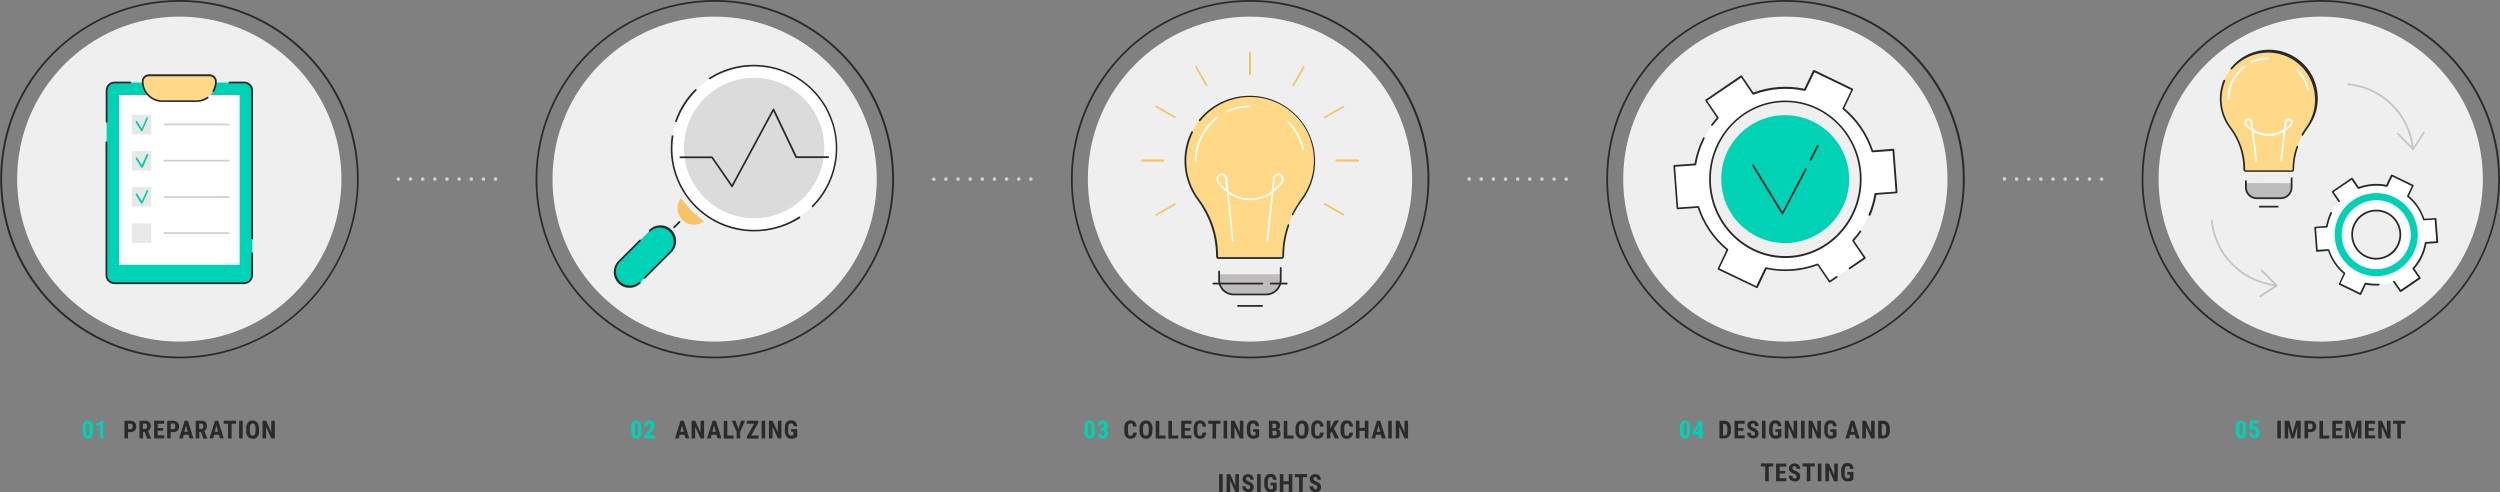 <?xml version="1.0" encoding="utf-8"?>
<!-- Generator: Adobe Illustrator 22.1.0, SVG Export Plug-In . SVG Version: 6.00 Build 0)  -->
<svg version="1.1" id="Layer_1" xmlns="http://www.w3.org/2000/svg" xmlns:xlink="http://www.w3.org/1999/xlink" x="0px" y="0px"
	 viewBox="0 0 1400 275.7" style="enable-background:new 0 0 1400 275.7;" xml:space="preserve">
<rect x="0" y="0" width="1400" height="275.7" fill="#808080" stroke="none"/>
<style type="text/css">
	.st0{fill:#2A2A2A;}
	.st1{fill:#EFEFEF;}
	.st2{fill:#00D2B5;}
	.st3{fill:#FFFFFF;}
	.st4{fill:#FFD987;}
	.st5{fill:#E8E8E8;}
	.st6{fill:#D1D1D1;}
	.st7{fill:#00CEA5;}
	.st8{fill:#BEBBBC;}
	.st9{fill:#F6C462;}
	.st10{fill:#DBDBDB;}
	.st11{fill:#C4C4C4;}
</style>
<title>Artboard 3</title>
<path class="st0" d="M100.4,200.7c-55.4,0-100.3-45-100.3-100.4S45.2,0,100.6,0C156,0,200.9,45,200.9,100.3
	C200.8,155.8,155.8,200.7,100.4,200.7z M100.4,1C45.6,1,1.1,45.6,1.2,100.4s44.6,99.3,99.4,99.3c54.8,0,99.3-44.5,99.3-99.3
	C199.8,45.5,155.3,1,100.4,1z"/>
<ellipse class="st1" cx="100.4" cy="100.3" rx="90.8" ry="91"/>
<path class="st2" d="M64.2,46.2h72.6c2.5,0,4.5,2,4.5,4.5v103.4c0,2.5-2,4.5-4.5,4.5H64.2c-2.5,0-4.5-2-4.5-4.5V50.7
	C59.7,48.2,61.7,46.2,64.2,46.2z"/>
<path class="st0" d="M59.7,68.7c-0.3,0-0.5-0.2-0.5-0.5V50.7c0-2.8,2.2-5,5-5h8.8c0.3,0,0.5,0.2,0.5,0.5s-0.2,0.5-0.5,0.5h-8.8
	c-2.2,0-4,1.8-4,4v17.6C60.1,68.5,59.9,68.7,59.7,68.7z"/>
<path class="st0" d="M136.7,159.1H64.1c-2.8,0-5-2.2-5-5V79.7c0-0.3,0.2-0.5,0.5-0.5s0.5,0.2,0.5,0.5v74.4c0,2.2,1.8,4,4,4h72.6
	c2.2,0,4-1.8,4-4v-12.2c0-0.3,0.2-0.5,0.5-0.5s0.5,0.2,0.5,0.5v12.2C141.7,156.8,139.5,159.1,136.7,159.1L136.7,159.1z"/>
<path class="st0" d="M141.2,134.1c-0.3,0-0.5-0.2-0.5-0.5V50.7c0-2.2-1.8-4-4-4h-8.2c-0.3,0-0.5-0.2-0.5-0.5s0.2-0.5,0.5-0.5h8.2
	c2.8,0,5,2.2,5,5v82.9C141.7,133.8,141.5,134.1,141.2,134.1z"/>
<rect x="66.7" y="53.2" class="st3" width="67.5" height="95.1"/>
<path class="st4" d="M83.4,42.1h34c1.9,0,3.5,1.6,3.5,3.5l0,0l0,0c0,6.1-4.9,11-11,11H90.9c-6.1,0-11-4.9-11-11l0,0
	C79.9,43.7,81.5,42.1,83.4,42.1L83.4,42.1L83.4,42.1z"/>
<path class="st0" d="M110,57.1H90.9c-6.3,0-11.4-5.1-11.5-11.5c0-2.2,1.8-4,4-4h34c2.2,0,4,1.8,4,4c0,2-0.5,3.9-1.5,5.7
	c-0.1,0.2-0.5,0.3-0.7,0.2c-0.2-0.1-0.3-0.4-0.2-0.6c0.9-1.6,1.4-3.4,1.4-5.2c0-1.7-1.3-3-3-3h-34c-1.7,0-3,1.3-3,3
	c0,5.8,4.7,10.4,10.5,10.5H110c2.1,0,4.2-0.7,6-1.9c0.2-0.2,0.5-0.1,0.7,0.1c0.2,0.2,0.1,0.5-0.1,0.7
	C114.7,56.4,112.4,57.1,110,57.1z"/>
<rect x="73.8" y="64.3" class="st5" width="10.9" height="10.9"/>
<path class="st6" d="M128.2,70.2H92c-0.3,0-0.5-0.2-0.5-0.5s0.2-0.5,0.5-0.5h36.1c0.3,0,0.5,0.2,0.5,0.5
	C128.7,70,128.4,70.2,128.2,70.2z"/>
<rect x="73.8" y="84.6" class="st5" width="10.9" height="10.9"/>
<path class="st6" d="M128.2,90.5H92c-0.3,0-0.5-0.2-0.5-0.5s0.2-0.5,0.5-0.5h36.1c0.3,0,0.5,0.2,0.5,0.5
	C128.7,90.3,128.4,90.5,128.2,90.5z"/>
<rect x="73.8" y="104.8" class="st5" width="10.9" height="10.9"/>
<path class="st6" d="M128.2,110.8H92c-0.3,0-0.5-0.2-0.5-0.5s0.2-0.5,0.5-0.5h36.1c0.3,0,0.5,0.2,0.5,0.5S128.4,110.8,128.2,110.8
	L128.2,110.8z"/>
<rect x="73.8" y="125.1" class="st5" width="10.9" height="10.9"/>
<path class="st6" d="M128.2,131H92c-0.3,0-0.5-0.2-0.5-0.5s0.2-0.5,0.5-0.5h36.1c0.3,0,0.5,0.2,0.5,0.5
	C128.6,130.8,128.4,131,128.2,131z"/>
<path class="st7" d="M79.4,73.5c-0.2,0-0.3-0.1-0.4-0.2l-3-4.8c-0.1-0.2-0.1-0.5,0.2-0.7c0.2-0.1,0.5-0.1,0.7,0.2l2.5,4L82,66
	c0.1-0.2,0.4-0.4,0.6-0.3c0,0,0,0,0,0c0.3,0.1,0.4,0.4,0.2,0.7l-3,6.8C79.8,73.4,79.7,73.5,79.4,73.5L79.4,73.5z"/>
<path class="st7" d="M79.4,93.9c-0.2,0-0.3-0.1-0.4-0.2l-3-4.8c-0.1-0.2-0.1-0.5,0.2-0.7c0,0,0,0,0,0c0.2-0.1,0.5-0.1,0.7,0.2l2.5,4
	l2.7-5.9c0.1-0.2,0.4-0.3,0.7-0.2c0.2,0.1,0.3,0.4,0.2,0.6l-3,6.8C79.8,93.7,79.7,93.9,79.4,93.9L79.4,93.9z"/>
<path class="st7" d="M79.4,114.1c-0.2,0-0.3-0.1-0.4-0.2l-3-4.8c-0.1-0.2-0.1-0.5,0.2-0.7c0.2-0.1,0.5-0.1,0.7,0.2l2.5,4l2.7-5.9
	c0.1-0.2,0.4-0.4,0.6-0.3c0,0,0,0,0,0c0.3,0.1,0.4,0.4,0.2,0.7l-3.1,6.8C79.8,114,79.6,114.1,79.4,114.1L79.4,114.1z"/>
<path class="st0" d="M999.8,200.7c-55.4,0-100.3-45-100.3-100.4S944.5,0,1000,0c55.4,0,100.3,45,100.3,100.3
	C1100.1,155.8,1055.2,200.7,999.8,200.7z M999.8,1c-54.9,0-99.3,44.6-99.3,99.4s44.6,99.3,99.4,99.3c54.8,0,99.3-44.5,99.3-99.3
	C1099.1,45.5,1054.6,1,999.8,1z"/>
<ellipse class="st1" cx="999.8" cy="100.3" rx="90.8" ry="91"/>
<path class="st2" d="M999.8,64.5c-19.8-0.1-35.9,15.9-35.9,35.7s15.9,35.9,35.7,35.9s35.9-15.9,35.9-35.7c0,0,0-0.1,0-0.1
	C1035.5,80.6,1019.5,64.6,999.8,64.5z"/>
<path class="st3" d="M1062,107.7l-1.8-23.8l-11.8,0.9c-3-9.4-8.7-17.7-16.3-24l5.1-10.6l-21.5-10.3l-5.1,10.6
	c-9.7-2.1-19.7-1.3-28.9,2.2l-6.7-9.7l-19.7,13.5l6.6,9.7c-6.6,7.3-11,16.4-12.6,26.2L937.6,93l1.8,23.8l11.7-0.8
	c3,9.4,8.7,17.7,16.3,24l-5.1,10.6l21.5,10.4l5.1-10.7c9.7,2.1,19.7,1.3,28.9-2.2l6.6,9.7l19.7-13.5l-6.6-9.7
	c6.6-7.3,11-16.4,12.6-26.2L1062,107.7z M999.8,144c-23.3,0-42.2-19.6-42.2-43.6s18.9-43.6,42.2-43.6s42.2,19.6,42.2,43.6
	S1023.1,144,999.8,144z"/>
<path class="st0" d="M998.1,120c-0.2,0-0.3-0.1-0.4-0.2l-16.5-27c-0.1-0.2-0.1-0.5,0.2-0.7c0,0,0,0,0,0c0.2-0.1,0.5-0.1,0.7,0.2
	l16.1,26.3l12.6-24.1c0.1-0.2,0.4-0.3,0.7-0.2c0.2,0.1,0.3,0.4,0.2,0.7l-13.1,24.8C998.5,119.9,998.3,120,998.1,120L998.1,120z"/>
<path class="st0" d="M1013.8,90.1c-0.1,0-0.2,0-0.2,0c-0.2-0.1-0.3-0.4-0.2-0.7l4.1-7.9c0.1-0.2,0.4-0.3,0.7-0.2
	c0.2,0.1,0.3,0.4,0.2,0.7l-4.1,7.9C1014.1,90,1014,90.1,1013.8,90.1z"/>
<path class="st0" d="M1046.9,120.8c-0.1,0-0.1,0-0.2,0c-0.3-0.1-0.4-0.4-0.3-0.7c0,0,0,0,0,0c1.6-3.7,2.7-7.6,3.3-11.6
	c0-0.2,0.2-0.4,0.5-0.4l11.3-0.8l-1.7-22.8l-11.2,0.8c-0.2,0-0.4-0.1-0.5-0.3c-3-9.3-8.6-17.6-16.2-23.8c-0.2-0.2-0.2-0.4-0.1-0.6
	l4.9-10.2l-20.6-9.9l-4.9,10.1c-0.1,0.2-0.3,0.3-0.6,0.3c-9.5-2.1-19.5-1.3-28.6,2.1c-0.2,0.1-0.5,0-0.6-0.2l-6.3-9.3L956,56.4
	l6.4,9.3c0.1,0.2,0.1,0.4,0,0.6c-1.2,1.3-2.2,2.6-3.3,4c-0.2,0.2-0.5,0.3-0.7,0.1v0c-0.2-0.2-0.3-0.5-0.1-0.7c1-1.3,2-2.6,3.1-3.8
	l-6.4-9.4c-0.1-0.1-0.1-0.2-0.1-0.4c0-0.1,0.1-0.2,0.2-0.3l19.7-13.5c0.1-0.1,0.2-0.1,0.4-0.1c0.1,0,0.2,0.1,0.3,0.2l6.4,9.4
	c9.1-3.4,19-4.1,28.5-2.1l4.9-10.3c0.1-0.2,0.4-0.3,0.7-0.2l21.5,10.4c0.1,0.1,0.2,0.2,0.2,0.3c0.1,0.1,0.1,0.3,0,0.4l-4.9,10.3
	c7.5,6.2,13,14.4,16.1,23.6l11.4-0.9c0.3,0,0.5,0.2,0.5,0.5l1.8,23.8c0,0.1,0,0.3-0.1,0.4c-0.1,0.1-0.2,0.2-0.3,0.2l-11.4,0.9
	c-0.7,3.9-1.8,7.8-3.3,11.5C1047.3,120.7,1047.1,120.8,1046.9,120.8z"/>
<path class="st0" d="M1035.7,150.8c-0.2,0-0.3-0.1-0.4-0.2c-0.1-0.2-0.1-0.5,0.1-0.7l8.2-5.6l-6.3-9.3c-0.1-0.2-0.1-0.4,0-0.6
	c1.5-1.6,2.8-3.3,4.1-5.1c0.2-0.2,0.5-0.3,0.7-0.1c0,0,0,0,0,0c0.2,0.2,0.3,0.5,0.1,0.7c-1.2,1.7-2.5,3.4-3.9,4.9l6.4,9.4
	c0.2,0.2,0.1,0.5-0.1,0.7l-8.7,5.9C1035.8,150.8,1035.7,150.8,1035.7,150.8z"/>
<path class="st0" d="M983.9,161.4c-0.1,0-0.2,0-0.2-0.1L962.1,151c-0.2-0.1-0.3-0.4-0.2-0.7l4.9-10.3c-7.5-6.2-13-14.4-16.1-23.6
	l-11.3,0.8c-0.3,0-0.5-0.2-0.5-0.5L937.1,93c0-0.1,0-0.3,0.1-0.4c0.1-0.1,0.2-0.2,0.3-0.2l11.4-0.8c0.9-5,2.5-9.9,4.8-14.5
	c0.1-0.2,0.4-0.3,0.7-0.2c0,0,0,0,0,0c0.2,0.1,0.3,0.4,0.2,0.7c-2.3,4.6-3.9,9.5-4.7,14.6c0,0.2-0.2,0.4-0.5,0.4l-11.3,0.8l1.7,22.8
	l11.2-0.8c0.2,0,0.4,0.1,0.5,0.3c3,9.3,8.6,17.6,16.2,23.8c0.2,0.1,0.2,0.4,0.1,0.6l-4.9,10.2l20.6,9.9l4.9-10.2
	c0.1-0.2,0.3-0.3,0.6-0.3c9.6,2.1,19.5,1.3,28.7-2.1c0.2-0.1,0.5,0,0.6,0.2l6.4,9.3l3.5-2.4c0.2-0.2,0.5-0.2,0.7,0
	c0.2,0.2,0.2,0.5,0,0.7c0,0-0.1,0-0.1,0.1l-3.9,2.6c-0.1,0.1-0.2,0.1-0.4,0.1c-0.1,0-0.2-0.1-0.3-0.2l-6.4-9.4
	c-9.1,3.4-19,4.1-28.5,2.1l-4.9,10.3c-0.1,0.1-0.2,0.2-0.3,0.2C984,161.4,983.9,161.4,983.9,161.4z"/>
<path class="st0" d="M999.8,144.5c-23.5,0-42.7-19.8-42.7-44.1s19.2-44.1,42.7-44.1s42.7,19.8,42.7,44.1S1023.3,144.5,999.8,144.5z
	 M999.8,57.2c-23,0-41.7,19.3-41.7,43.1s18.7,43.1,41.7,43.1s41.7-19.3,41.7-43.1S1022.8,57.2,999.8,57.2z"/>
<path class="st0" d="M700,200.7c-55.4,0-100.3-45-100.3-100.4S644.7,0,700.2,0c55.4,0,100.3,45,100.3,100.3
	C800.3,155.8,755.4,200.7,700,200.7z M700,1c-54.9,0-99.3,44.6-99.3,99.4s44.6,99.3,99.4,99.3c54.8,0,99.3-44.5,99.3-99.3
	C799.3,45.5,754.9,1,700,1z"/>
<ellipse class="st1" cx="700" cy="100.3" rx="90.8" ry="91"/>
<path class="st4" d="M725.4,64.3c-14.2-14.1-37.1-14-51.2,0.2c-12.8,12.9-14,33.2-3,47.5c6.8,9,10.4,19.9,10.4,31.2v0.4
	c0,0.5,0.4,0.9,0.9,0.9h35.2c0.5,0,0.9-0.4,0.9-0.9v-0.4c0-11.4,3.8-22.5,10.7-31.6C739.8,97.1,738.2,77,725.4,64.3L725.4,64.3z"/>
<path class="st8" d="M682.8,153.6v3.3c0,4.5,3.6,8.1,8.1,8.1h18.3c4.5,0,8.1-3.6,8.1-8.1v-3.3H682.8z"/>
<path class="st0" d="M709.1,165.4h-18.3c-4.7,0-8.6-3.8-8.6-8.6V152c0-0.3,0.2-0.5,0.5-0.5s0.5,0.2,0.5,0.5v4.8
	c0,4.2,3.4,7.6,7.6,7.6h18.3c4.2,0,7.6-3.4,7.6-7.6V150c0-0.3,0.2-0.5,0.5-0.5s0.5,0.2,0.5,0.5v6.9
	C717.7,161.6,713.8,165.4,709.1,165.4z"/>
<path class="st0" d="M706.8,171.8h-13.5c-0.3,0-0.5-0.2-0.5-0.5c0-0.3,0.2-0.5,0.5-0.5h13.5c0.3,0,0.5,0.2,0.5,0.5
	C707.2,171.6,707,171.8,706.8,171.8z"/>
<path class="st0" d="M720.6,159.3h-9c-0.3,0-0.5-0.2-0.5-0.5s0.2-0.5,0.5-0.5h9c0.3,0,0.5,0.2,0.5,0.5
	C721.1,159,720.8,159.3,720.6,159.3z"/>
<path class="st0" d="M706.9,159.3h-27.4c-0.3,0-0.5-0.2-0.5-0.5c0-0.3,0.2-0.5,0.5-0.5h27.4c0.3,0,0.5,0.2,0.5,0.5
	S707.1,159.3,706.9,159.3z"/>
<path class="st9" d="M700,42c-0.3,0-0.5-0.2-0.5-0.5V29.4c0-0.3,0.2-0.5,0.5-0.5s0.5,0.2,0.5,0.5v12.1C700.5,41.8,700.3,42,700,42
	C700,42,700,42,700,42z"/>
<path class="st9" d="M760.5,90.4h-12.1c-0.3,0-0.5-0.2-0.5-0.5c0-0.3,0.2-0.5,0.5-0.5h12.1c0.3,0,0.5,0.2,0.5,0.5
	C761,90.2,760.8,90.4,760.5,90.4z"/>
<path class="st9" d="M651.5,90.4h-12.1c-0.3,0-0.5-0.2-0.5-0.5c0-0.3,0.2-0.5,0.5-0.5h12.1c0.3,0,0.5,0.2,0.5,0.5
	C652,90.2,651.8,90.4,651.5,90.4z"/>
<path class="st9" d="M700,42c-0.3,0-0.5-0.2-0.5-0.5V29.4c0-0.3,0.2-0.5,0.5-0.5s0.5,0.2,0.5,0.5v12.1C700.5,41.8,700.3,42,700,42
	C700,42,700,42,700,42z"/>
<path class="st9" d="M760.5,90.4h-12.1c-0.3,0-0.5-0.2-0.5-0.5c0-0.3,0.2-0.5,0.5-0.5h12.1c0.3,0,0.5,0.2,0.5,0.5
	C761,90.2,760.8,90.4,760.5,90.4z"/>
<path class="st9" d="M651.5,90.4h-12.1c-0.3,0-0.5-0.2-0.5-0.5c0-0.3,0.2-0.5,0.5-0.5h12.1c0.3,0,0.5,0.2,0.5,0.5
	C652,90.2,651.8,90.4,651.5,90.4z"/>
<path class="st9" d="M675.7,48.3c-0.2,0-0.3-0.1-0.4-0.2l-6-10.5c-0.1-0.2,0-0.5,0.2-0.7c0.2-0.1,0.5,0,0.6,0.2l6,10.4
	c0.1,0.2,0.1,0.5-0.2,0.7C675.8,48.3,675.8,48.3,675.7,48.3z"/>
<path class="st9" d="M752.3,120.8c-0.1,0-0.2,0-0.2-0.1l-10.5-6c-0.2-0.1-0.3-0.4-0.2-0.7c0.1-0.2,0.4-0.3,0.7-0.2l10.5,6
	c0.2,0.1,0.3,0.4,0.2,0.7C752.6,120.7,752.4,120.7,752.3,120.8z"/>
<path class="st9" d="M657.9,66.2c-0.1,0-0.2,0-0.2-0.1l-10.5-6c-0.2-0.2-0.3-0.5-0.1-0.7c0.1-0.2,0.4-0.3,0.6-0.2l10.5,6
	c0.2,0.1,0.3,0.4,0.2,0.7C658.2,66.1,658,66.2,657.9,66.2z"/>
<path class="st9" d="M724.1,48.5c-0.1,0-0.2,0-0.2-0.1c-0.2-0.1-0.3-0.4-0.2-0.7l6-10.5c0.2-0.2,0.5-0.3,0.7-0.1
	c0.2,0.1,0.3,0.4,0.2,0.6l-6,10.5C724.4,48.4,724.2,48.5,724.1,48.5z"/>
<path class="st9" d="M647.4,120.8c-0.2,0-0.3-0.1-0.4-0.2c-0.1-0.2-0.1-0.5,0.2-0.7l10.5-6c0.2-0.1,0.5-0.1,0.7,0.2c0,0,0,0,0,0
	c0.1,0.2,0.1,0.5-0.2,0.7l-10.5,6C647.6,120.7,647.5,120.7,647.4,120.8z"/>
<path class="st9" d="M741.8,66.2c-0.2,0-0.3-0.1-0.4-0.2c-0.1-0.2,0-0.5,0.2-0.7l10.5-6c0.3-0.1,0.5,0,0.7,0.2
	c0.1,0.2,0,0.5-0.2,0.6l-10.5,6C742,66.2,741.9,66.2,741.8,66.2z"/>
<path class="st0" d="M723.9,120.6c-0.1,0-0.1,0-0.2,0c-0.2-0.1-0.4-0.4-0.2-0.7c0,0,0,0,0,0c1.5-3,3.3-5.9,5.2-8.6
	c11.8-15.8,8.6-38.1-7.2-49.9c-15.4-11.5-37.2-8.8-49.3,6.3c-0.2,0.2-0.5,0.3-0.7,0.1c0,0,0,0,0,0c-0.2-0.2-0.2-0.5-0.1-0.7
	c12.8-15.7,35.9-18,51.6-5.2c15.1,12.3,17.9,34.3,6.4,50c-2,2.6-3.7,5.5-5.2,8.4C724.2,120.5,724.1,120.6,723.9,120.6z"/>
<path class="st0" d="M717.6,145h-35.2c-0.8,0-1.4-0.6-1.4-1.4v-0.4c0-11.1-3.6-22-10.2-30.9c-8.4-11.1-9.9-26-3.7-38.5
	c0.1-0.2,0.4-0.3,0.7-0.2c0.2,0.1,0.4,0.4,0.2,0.7c0,0,0,0,0,0c-6,12.1-4.6,26.6,3.6,37.4c6.8,9.1,10.5,20.1,10.5,31.5v0.4
	c0,0.2,0.2,0.4,0.4,0.4h35.2c0.2,0,0.4-0.2,0.4-0.4v-0.4c0-5.9,1-11.8,3-17.3c0.1-0.3,0.4-0.4,0.6-0.3c0,0,0,0,0,0
	c0.3,0.1,0.4,0.4,0.3,0.6c-1.9,5.5-2.9,11.2-2.9,17v0.4C719,144.4,718.3,145,717.6,145C717.6,145,717.6,145,717.6,145z"/>
<path class="st3" d="M729.8,84.2c-0.2,0-0.4-0.2-0.5-0.4c-1.2-5.7-4.1-11-8.3-15.1c-0.2-0.2-0.2-0.5,0-0.7c0.2-0.2,0.5-0.2,0.7,0
	c4.3,4.2,7.3,9.7,8.5,15.6C730.3,83.9,730.1,84.2,729.8,84.2L729.8,84.2z"/>
<path class="st3" d="M669.6,90.6c-0.3,0-0.5-0.2-0.5-0.5c0-9.8,4.6-18.9,12.4-24.8c0.2-0.2,0.5-0.1,0.7,0.1c0.2,0.2,0.1,0.5-0.1,0.7
	c-7.5,5.7-12,14.6-12,24C670.1,90.4,669.8,90.6,669.6,90.6L669.6,90.6z"/>
<path class="st3" d="M687,63c-0.3,0-0.5-0.2-0.5-0.5c0-0.2,0.1-0.4,0.3-0.4c4-1.9,8.3-2.9,12.8-3c0.3,0,0.5,0.2,0.5,0.4c0,0,0,0,0,0
	c0,0.3-0.2,0.5-0.5,0.5c-4.3,0.1-8.5,1-12.4,2.9C687.1,63,687.1,63.1,687,63z"/>
<path class="st3" d="M709.7,135.6L709.7,135.6c-0.3,0-0.5-0.3-0.5-0.5c0,0,0,0,0,0l2.8-26.8c-7.2,5.1-16.8,5.1-23.9,0l2.7,26.8
	c0,0.3-0.2,0.5-0.4,0.5c0,0,0,0,0,0c-0.3,0-0.5-0.2-0.5-0.4l-2.8-27.7c-1.8-1.4-3.5-2.9-4.9-4.7c-0.7-0.8-1-1.9-0.8-3
	c0.2-1,0.7-1.8,1.6-2.3c0.8-0.5,1.8-0.5,2.6,0c1,0.5,1.6,1.6,1.7,2.7l0.7,6.9c7.1,5.5,17.1,5.5,24.2,0l0.7-6.9
	c0.1-1.1,0.7-2.1,1.7-2.7c0.8-0.5,1.8-0.5,2.6,0c0.9,0.5,1.4,1.4,1.6,2.3c0.2,1.1-0.1,2.2-0.8,3c-1.5,1.8-3.1,3.3-4.9,4.7l-2.9,27.7
	C710.2,135.4,710,135.6,709.7,135.6C709.7,135.6,709.7,135.6,709.7,135.6z M684.2,98c-0.3,0-0.6,0.1-0.9,0.2c-0.6,0.4-1,1-1.1,1.7
	c-0.2,0.8,0,1.6,0.5,2.2c1.2,1.5,2.5,2.8,4,4l-0.6-6c-0.1-0.8-0.5-1.5-1.2-1.9C684.7,98.1,684.5,98,684.2,98z M715.8,98
	c-0.3,0-0.6,0.1-0.8,0.2c-0.7,0.4-1.1,1.1-1.2,1.9l-0.6,6c1.5-1.2,2.8-2.5,4-4c0.5-0.6,0.7-1.4,0.5-2.2c-0.1-0.7-0.5-1.3-1.1-1.7
	C716.4,98.1,716.1,98,715.8,98z"/>
<path class="st0" d="M400.2,200.7c-55.4,0-100.3-45-100.3-100.4C300,44.8,345,0,400.4,0c55.4,0,100.3,45,100.3,100.3
	C500.6,155.8,455.6,200.7,400.2,200.7z M400.2,1c-54.9,0-99.3,44.6-99.3,99.4c0,54.9,44.6,99.3,99.4,99.3
	c54.8,0,99.3-44.5,99.3-99.3C499.6,45.5,455.1,1,400.2,1z"/>
<ellipse class="st1" cx="400.2" cy="100.3" rx="90.8" ry="91"/>
<circle class="st3" cx="422.3" cy="82.9" r="46"/>
<circle class="st10" cx="422.3" cy="82.9" r="39.3"/>
<path class="st0" d="M455,116.1c-0.3,0-0.5-0.2-0.5-0.5c0-0.1,0.1-0.3,0.1-0.3c17.9-17.9,17.9-46.8,0-64.7
	c-15.1-15.1-38.7-17.8-56.8-6.3c-0.2,0.2-0.5,0.1-0.7-0.1s-0.1-0.5,0.1-0.7c0,0,0,0,0,0c21.8-13.8,50.7-7.2,64.5,14.6
	c11.6,18.5,9,42.5-6.5,57.9C455.3,116,455.1,116.1,455,116.1z"/>
<path class="st0" d="M422.4,129.6c-25.8,0.1-46.7-20.8-46.8-46.5c0-2.3,0.2-4.6,0.5-6.9c0-0.3,0.3-0.5,0.6-0.4
	c0.3,0,0.5,0.3,0.4,0.6c-2.2,14.3,2.6,28.8,12.9,39c15.3,15.2,39.2,17.7,57.4,5.9c0.2-0.1,0.5-0.1,0.7,0.2c0.1,0.2,0.1,0.5-0.1,0.7
	C440.3,127,431.4,129.6,422.4,129.6z"/>
<path class="st0" d="M378.6,68.4c-0.1,0-0.1,0-0.2,0c-0.3-0.1-0.4-0.4-0.3-0.6c2.3-6.7,6.1-12.8,11.2-17.8c0.2-0.2,0.5-0.2,0.7,0
	c0,0,0,0,0,0c0.2,0.2,0.2,0.5,0,0.7c-4.9,4.9-8.7,10.9-11,17.4C378.9,68.2,378.8,68.4,378.6,68.4z"/>
<path class="st9" d="M381.4,110.9c-3.1,4-2.5,9.7,1.5,12.9c3.3,2.7,8.1,2.7,11.4,0C389.2,120.3,384.9,115.9,381.4,110.9z"/>
<path class="st0" d="M410,104.9c-0.2,0-0.3-0.1-0.4-0.2l-11.1-16.1H381c-0.3,0-0.5-0.2-0.5-0.5c0-0.3,0.2-0.5,0.5-0.5h17.7
	c0.2,0,0.3,0.1,0.4,0.2l10.8,15.6l22.8-42.3c0.1-0.2,0.3-0.3,0.5-0.3c0.2,0,0.4,0.1,0.4,0.3l12.6,26.4h17.6c0.3,0,0.5,0.2,0.5,0.5
	s-0.2,0.5-0.5,0.5h-17.9c-0.2,0-0.4-0.1-0.5-0.3l-12.3-25.8l-22.7,42.1C410.3,104.8,410.2,104.9,410,104.9L410,104.9z"/>
<path class="st2" d="M375.6,129.3L375.6,129.3c3.2,3.2,3.2,8.5,0,11.8l-17.2,17.2c-3.2,3.2-8.5,3.2-11.8,0l0,0
	c-3.2-3.2-3.2-8.5,0-11.8l17.2-17.2C367,126,372.3,126,375.6,129.3z"/>
<path class="st0" d="M352.5,161.2c-4.9,0-8.8-4-8.8-8.9c0-2.3,0.9-4.5,2.5-6.1l11.9-11.9c0.2-0.2,0.5-0.2,0.7,0
	c0.2,0.2,0.2,0.5,0,0.7l-11.9,11.9c-2.9,3.2-2.6,8.2,0.6,11c3,2.7,7.5,2.7,10.5,0c0.2-0.2,0.5-0.2,0.7,0c0.2,0.2,0.2,0.5,0,0.7
	C357.1,160.3,354.8,161.2,352.5,161.2z"/>
<path class="st0" d="M361.1,156c-0.1,0-0.3,0-0.4-0.1c-0.2-0.2-0.2-0.5,0-0.7c0,0,0,0,0,0l14.5-14.5c3-3.1,2.8-8.1-0.3-11.1
	c-3-2.9-7.7-2.9-10.8,0c-0.2,0.2-0.5,0.2-0.7,0c-0.2-0.2-0.2-0.5,0-0.7c3.4-3.5,8.9-3.7,12.5-0.3c3.5,3.4,3.7,8.9,0.3,12.5
	c-0.1,0.1-0.2,0.2-0.3,0.3l-14.5,14.5C361.4,156,361.2,156,361.1,156z"/>
<path class="st0" d="M377.5,127.8c-0.3,0-0.5-0.2-0.5-0.5c0-0.1,0.1-0.3,0.1-0.3l3.1-3.1c0.2-0.2,0.5-0.2,0.7,0c0,0,0,0,0,0
	c0.2,0.2,0.2,0.5,0,0.7l-3.1,3.1C377.8,127.8,377.6,127.8,377.5,127.8z"/>
<path class="st0" d="M1299.6,200.7c-55.4,0-100.3-45-100.3-100.4S1244.3,0,1299.7,0c55.4,0,100.3,45,100.3,100.3
	C1399.9,155.8,1355,200.7,1299.6,200.7z M1299.6,1c-54.9,0-99.3,44.6-99.3,99.4s44.6,99.3,99.4,99.3c54.8,0,99.3-44.5,99.3-99.3
	C1398.9,45.5,1354.4,1,1299.6,1z"/>
<ellipse class="st1" cx="1299.6" cy="100.3" rx="90.8" ry="91"/>
<path class="st4" d="M1289.4,36.1c-10.6-10.5-27.6-10.4-38,0.2c-9.5,9.5-10.4,24.6-2.3,35.3c5,6.7,7.7,14.8,7.7,23.2v0.3
	c0,0.4,0.3,0.7,0.7,0.7l0,0h26.1c0.4,0,0.7-0.3,0.7-0.6c0,0,0,0,0,0v-0.3c0-8.5,2.8-16.7,7.9-23.5
	C1300.1,60.5,1298.9,45.5,1289.4,36.1z"/>
<path class="st8" d="M1257.7,102.5v2.5c0,3.3,2.7,6,6,6h13.6c3.3,0,6-2.7,6-6v-2.4L1257.7,102.5z"/>
<path class="st0" d="M1277.3,111.5h-13.6c-3.6,0-6.5-2.9-6.5-6.5v-3.6c0-0.3,0.2-0.5,0.5-0.5s0.5,0.2,0.5,0.5v3.6
	c0,3,2.5,5.5,5.5,5.5h13.6c3,0,5.5-2.5,5.5-5.5v-5.2c0-0.3,0.2-0.5,0.5-0.5c0.3,0,0.5,0.2,0.5,0.5v5.2
	C1283.7,108.6,1280.9,111.5,1277.3,111.5z"/>
<path class="st0" d="M1275.5,116.2h-10c-0.3,0-0.5-0.2-0.5-0.5s0.2-0.5,0.5-0.5h10c0.3,0,0.5,0.2,0.5,0.5
	C1276,116,1275.8,116.2,1275.5,116.2z"/>
<path class="st0" d="M1289.3,76c-0.1,0-0.2,0-0.2-0.1c-0.2-0.1-0.3-0.4-0.2-0.7c0.8-1.5,1.8-2.9,2.8-4.3c8.3-11.9,5.4-28.4-6.5-36.7
	c-11.1-7.8-26.4-5.8-35.2,4.5c-0.2,0.2-0.5,0.3-0.7,0.1c-0.2-0.2-0.3-0.5-0.1-0.7c9.5-11.8,26.7-13.7,38.5-4.3
	c11.5,9.2,13.7,25.9,4.8,37.7c-1,1.3-1.9,2.7-2.7,4.2C1289.7,75.9,1289.5,76,1289.3,76z"/>
<path class="st0" d="M1283.6,96.2h-26.1c-0.6,0-1.2-0.5-1.2-1.1c0,0,0,0,0,0v-0.3c0-8.3-2.6-16.3-7.6-22.9
	c-5.9-7.7-7.2-17.9-3.6-26.9c0.1-0.3,0.4-0.4,0.7-0.3c0.3,0.1,0.4,0.4,0.3,0.7l0,0c-3.6,8.7-2.3,18.6,3.4,26
	c5.1,6.8,7.8,15,7.8,23.5v0.3c0,0.1,0.1,0.2,0.2,0.2l0,0h26.1c0.1,0,0.2-0.1,0.2-0.1c0,0,0,0,0,0v-0.3c0-4.4,0.7-8.8,2.2-12.9
	c0.1-0.3,0.4-0.4,0.6-0.3c0.3,0.1,0.4,0.4,0.3,0.6c0,0,0,0,0,0c-1.4,4-2.2,8.3-2.2,12.6v0.3C1284.6,95.8,1284.1,96.2,1283.6,96.2z"
	/>
<path class="st3" d="M1292.6,51.1c-0.2,0-0.4-0.2-0.5-0.4c-0.9-4.2-3-8.1-6.1-11.1c-0.2-0.2-0.2-0.5,0-0.7c0.2-0.2,0.5-0.2,0.7,0
	c3.2,3.2,5.5,7.2,6.4,11.7C1293.1,50.8,1293,51,1292.6,51.1L1292.6,51.1z"/>
<path class="st3" d="M1247.9,55.9c-0.3,0-0.5-0.2-0.5-0.5c0-7.3,3.4-14.2,9.3-18.5c0.2-0.2,0.5-0.1,0.7,0.1c0.2,0.2,0.1,0.5-0.1,0.7
	c-5.6,4.2-8.9,10.8-8.9,17.8C1248.4,55.6,1248.1,55.9,1247.9,55.9z"/>
<path class="st3" d="M1260.8,35.4c-0.2,0-0.4-0.1-0.4-0.3c-0.1-0.2,0-0.5,0.2-0.7c3-1.4,6.2-2.2,9.6-2.2l0,0c0.3,0,0.5,0.2,0.5,0.5
	s-0.2,0.5-0.5,0.5c-3.2,0-6.3,0.8-9.1,2.1C1261,35.3,1260.9,35.4,1260.8,35.4z"/>
<path class="st3" d="M1277.4,90.8L1277.4,90.8c-0.3,0-0.5-0.3-0.5-0.6l1.9-16.3c-5.2,3-11.6,3-16.7,0l1.9,16.3
	c0,0.3-0.2,0.5-0.4,0.5c0,0,0,0,0,0c-0.3,0-0.5-0.2-0.6-0.4l-2-17.1c-1.3-0.8-2.4-1.8-3.5-2.9c-0.9-0.9-0.9-2.4,0-3.3s2.4-0.9,3.3,0
	c0.4,0.4,0.6,0.8,0.6,1.3l0.5,4.2c5.2,3.3,11.8,3.3,17,0l0.5-4.2c0.2-1.3,1.3-2.1,2.6-2c1.3,0.2,2.1,1.3,2,2.6
	c-0.1,0.5-0.3,1-0.6,1.3c-1.1,1.1-2.2,2.1-3.5,2.9l-2,17.1C1277.9,90.6,1277.7,90.8,1277.4,90.8z M1281.8,67.4
	c-0.2,0-0.4,0.1-0.6,0.2c-0.4,0.2-0.6,0.6-0.7,1l-0.4,3.3c0.9-0.7,1.8-1.4,2.6-2.3c0.3-0.3,0.4-0.7,0.3-1.2
	c-0.1-0.4-0.3-0.8-0.7-0.9C1282.2,67.5,1282,67.4,1281.8,67.4z M1259.2,67.4c-0.2,0-0.4,0-0.6,0.1c-0.4,0.2-0.6,0.5-0.7,0.9
	c-0.1,0.4,0.1,0.8,0.3,1.2c0.8,0.8,1.7,1.6,2.6,2.3l-0.4-3.3c0-0.4-0.3-0.8-0.7-1C1259.6,67.5,1259.4,67.4,1259.2,67.4L1259.2,67.4z
	"/>
<path class="st3" d="M1353.9,115.6c-1.5-2.2-3.4-4.2-5.4-5.9l2.8-5.8l-11.8-5.7l-2.8,5.8c-5.3-1.1-10.8-0.7-15.9,1.2l-3.7-5.3
	l-10.8,7.4l3.7,5.3c-3.6,4-6,9-6.9,14.4l-6.4,0.5l1,13.1l6.5-0.4c1.7,5.2,4.8,9.7,9,13.2l-2.8,5.8l11.8,5.7l2.8-5.8
	c5.3,1.1,10.8,0.7,15.9-1.2l3.6,5.3l10.8-7.4l-3.6-5.3c3.6-4,6-9,6.9-14.4l6.4-0.5l-1-13.1l-6.4,0.5
	C1356.6,120.2,1355.4,117.8,1353.9,115.6z M1338.3,142.6c-6.2,4.2-14.6,2.6-18.8-3.6c-4.2-6.2-2.6-14.6,3.6-18.8
	c6.2-4.2,14.6-2.6,18.8,3.5C1346,130,1344.4,138.3,1338.3,142.6L1338.3,142.6z"/>
<path class="st2" d="M1349.9,118.3c-7.2-10.6-21.7-13.4-32.3-6.1c-10.6,7.2-13.4,21.7-6.1,32.3s21.7,13.4,32.3,6.1
	c5.1-3.5,8.6-8.8,9.8-14.9C1354.7,129.6,1353.4,123.4,1349.9,118.3z M1349.7,135c-2,10.5-12.1,17.4-22.6,15.4
	c-10.5-2-17.4-12.1-15.4-22.6c1.7-9.1,9.7-15.7,19-15.7c1.2,0,2.4,0.1,3.6,0.3C1344.8,114.4,1351.7,124.5,1349.7,135
	C1349.7,135,1349.7,135,1349.7,135L1349.7,135z"/>
<path class="st0" d="M1344.3,163.5L1344.3,163.5c-0.2,0-0.3-0.1-0.4-0.2l-3.7-5.3c-0.2-0.2-0.1-0.5,0.1-0.7c0.2-0.2,0.5-0.1,0.7,0.1
	c0,0,0,0,0,0l3.4,4.9l10-6.8l-3.4-4.9c-0.1-0.2-0.1-0.5,0.1-0.6c3.6-3.9,5.9-8.8,6.8-14.1c0-0.2,0.2-0.4,0.4-0.4l6-0.4l-0.9-12.1
	l-6,0.4c-0.2,0-0.4-0.1-0.5-0.3c-1.6-5.1-4.7-9.6-8.8-12.9c-0.2-0.1-0.2-0.4-0.1-0.6l2.6-5.4l-10.9-5.3l-2.6,5.4
	c-0.1,0.2-0.3,0.3-0.6,0.3c-5.2-1.1-10.6-0.7-15.6,1.2c-0.2,0.1-0.5,0-0.6-0.2l-3.4-4.9l-10,6.8l3.4,4.9c0.2,0.2,0.1,0.5-0.1,0.7
	c-0.2,0.2-0.5,0.1-0.7-0.1l-3.6-5.3c-0.2-0.2-0.1-0.5,0.1-0.7c0,0,0,0,0,0l10.8-7.4c0.2-0.2,0.5-0.1,0.7,0.1l3.4,5
	c4.9-1.8,10.3-2.2,15.4-1.2l2.6-5.5c0.1-0.1,0.2-0.2,0.3-0.2c0.1-0.1,0.3-0.1,0.4,0l11.8,5.7c0.2,0.1,0.3,0.4,0.2,0.7l-2.6,5.5
	c2,1.7,3.8,3.6,5.2,5.8c1.5,2.2,2.6,4.5,3.5,7l6.1-0.4c0.1,0,0.3,0,0.4,0.1c0.1,0.1,0.2,0.2,0.2,0.3l1,13.1c0,0.3-0.2,0.5-0.5,0.5
	c0,0,0,0,0,0l-6.1,0.4c-0.9,5.2-3.2,10-6.7,13.9l3.4,5c0.1,0.1,0.1,0.2,0.1,0.4c0,0.1-0.1,0.2-0.2,0.3l-10.8,7.4
	C1344.5,163.4,1344.4,163.5,1344.3,163.5z"/>
<path class="st0" d="M1322,165.2c-0.1,0-0.1,0-0.2,0l-11.8-5.7c-0.3-0.1-0.4-0.4-0.2-0.7c0,0,0,0,0,0l2.6-5.5c-4-3.4-7-7.8-8.7-12.8
	l-6.1,0.5c-0.1,0-0.3,0-0.4-0.1c-0.1-0.1-0.2-0.2-0.2-0.3l-1-13.1c0-0.3,0.2-0.5,0.5-0.5l6.1-0.5c0.5-2.6,1.3-5.1,2.4-7.5
	c0.1-0.2,0.4-0.4,0.7-0.2c0,0,0,0,0,0c0.2,0.1,0.3,0.4,0.2,0.7c-1.2,2.4-1.9,4.9-2.4,7.5c0,0.2-0.2,0.4-0.5,0.4l-6,0.4l0.9,12.1
	l6-0.4c0.2,0,0.4,0.1,0.5,0.3c0.8,2.5,2,4.9,3.5,7.1c1.5,2.2,3.3,4.2,5.3,5.8c0.2,0.1,0.2,0.4,0.1,0.6l-2.6,5.4l10.9,5.3l2.6-5.4
	c0.1-0.2,0.3-0.3,0.6-0.3c2.4,0.5,4.9,0.7,7.3,0.6c0.3,0,0.5,0.2,0.5,0.5s-0.2,0.5-0.5,0.5c-2.4,0.1-4.8,0-7.2-0.5l-2.6,5.5
	c-0.1,0.1-0.2,0.2-0.3,0.2C1322.1,165.2,1322,165.2,1322,165.2z"/>
<path class="st0" d="M1330.7,145.4c-7.7,0-14-6.2-14-14s6.2-14,14-14c7.7,0,14,6.2,14,14c0,4.6-2.3,9-6.1,11.6l0,0
	C1336.3,144.5,1333.5,145.4,1330.7,145.4z M1330.7,118.4c-7.2,0-13,5.8-13,13c0,7.2,5.8,13,13,13c2.6,0,5.2-0.8,7.3-2.3l0,0
	c5.9-4,7.5-12.1,3.4-18.1C1339.1,120.5,1335,118.4,1330.7,118.4z M1338.3,142.5L1338.3,142.5z"/>
<path class="st11" d="M1351.3,84c-0.3,0-0.5-0.2-0.5-0.4c-1.6-16.3-13-30.1-28.8-34.6c-2.3-0.6-4.6-1.1-7-1.3
	c-0.3,0-0.5-0.3-0.5-0.5c0,0,0,0,0,0c0-0.3,0.3-0.5,0.5-0.5c2.4,0.2,4.8,0.7,7.2,1.3c16.2,4.6,27.9,18.6,29.6,35.4
	c0,0.3-0.2,0.5-0.4,0.5L1351.3,84z"/>
<path class="st11" d="M1351.3,84c-0.1,0-0.3-0.1-0.3-0.2l-8.5-8.5c-0.2-0.2-0.2-0.5,0-0.7c0.2-0.2,0.5-0.2,0.7,0l0,0l8.1,8.1
	l5.7-8.8c0.2-0.2,0.5-0.3,0.7-0.1s0.3,0.5,0.1,0.7l0,0l-6.1,9.3C1351.6,83.9,1351.5,84,1351.3,84L1351.3,84z"/>
<path class="st11" d="M1274.9,160.3L1274.9,160.3c-19.5-1.9-34.9-17.3-36.8-36.8c0-0.3,0.2-0.5,0.4-0.5c0.3,0,0.5,0.2,0.6,0.4
	c0.2,2.4,0.7,4.7,1.3,7c4.5,15.8,18.2,27.3,34.6,28.9c0.3,0,0.5,0.2,0.5,0.5S1275.3,160.4,1274.9,160.3L1274.9,160.3z"/>
<path class="st11" d="M1265.6,166.4c-0.2,0-0.3-0.1-0.4-0.2c-0.1-0.2-0.1-0.5,0.2-0.7l8.8-5.7l-8.1-8.1c-0.2-0.2-0.2-0.5,0-0.7
	c0.2-0.2,0.5-0.2,0.7,0l8.5,8.5c0.1,0.1,0.2,0.3,0.2,0.4c0,0.1-0.1,0.3-0.2,0.4l-9.3,6.1C1265.8,166.4,1265.7,166.4,1265.6,166.4z"
	/>
<path class="st6" d="M223.1,101.3c-0.3,0-0.5-0.1-0.7-0.3c-0.2-0.2-0.3-0.4-0.3-0.7c0-0.3,0.1-0.5,0.3-0.7c0.2-0.2,0.6-0.3,0.9-0.3
	l0.2,0.1l0.2,0.1l0.1,0.1c0.1,0.1,0.2,0.2,0.2,0.3c0,0.1,0.1,0.2,0.1,0.4c0,0.1,0,0.3-0.1,0.4c-0.1,0.1-0.1,0.2-0.2,0.3
	c0,0-0.1,0.1-0.1,0.1l-0.2,0.1h-0.2C223.3,101.3,223.2,101.3,223.1,101.3z"/>
<path class="st6" d="M269.7,100.3c0-0.6,0.4-1,1-1l0,0c0.6,0,1,0.4,1,1l0,0c0,0.6-0.4,1-1,1l0,0
	C270.2,101.3,269.7,100.9,269.7,100.3z M262.9,100.3c0-0.6,0.4-1,1-1l0,0c0.6,0,1,0.4,1,1l0,0c0,0.6-0.4,1-1,1l0,0
	C263.4,101.3,262.9,100.9,262.9,100.3z M256.1,100.3c0-0.6,0.4-1,1-1l0,0c0.6,0,1,0.4,1,1l0,0c0,0.6-0.4,1-1,1l0,0
	C256.6,101.3,256.1,100.9,256.1,100.3z M249.3,100.3c0-0.6,0.4-1,1-1l0,0c0.6,0,1,0.4,1,1l0,0c0,0.6-0.4,1-1,1l0,0
	C249.8,101.3,249.3,100.9,249.3,100.3L249.3,100.3z M242.5,100.3c0-0.6,0.4-1,1-1l0,0c0.6,0,1,0.4,1,1l0,0c0,0.6-0.4,1-1,1l0,0
	C243,101.3,242.5,100.9,242.5,100.3z M235.7,100.3c0-0.6,0.4-1,1-1l0,0c0.6,0,1,0.4,1,1l0,0c0,0.6-0.4,1-1,1l0,0
	C236.2,101.3,235.7,100.9,235.7,100.3z M228.9,100.3c0-0.6,0.4-1,1-1l0,0c0.6,0,1,0.4,1,1l0,0c0,0.6-0.4,1-1,1l0,0
	C229.4,101.3,228.9,100.9,228.9,100.3z"/>
<path class="st6" d="M277.5,101.3c-0.3,0-0.5-0.1-0.7-0.3c-0.2-0.2-0.3-0.4-0.3-0.7c0-0.1,0-0.1,0-0.2c0-0.1,0-0.1,0.1-0.2
	c0-0.1,0.1-0.1,0.1-0.2c0-0.1,0.1-0.1,0.1-0.2c0.4-0.4,1-0.4,1.4,0c0.2,0.2,0.3,0.4,0.3,0.7C278.5,100.9,278,101.3,277.5,101.3
	L277.5,101.3z"/>
<path class="st6" d="M522.9,101.3c-0.6,0-1-0.4-1-1c0-0.1,0-0.2,0.1-0.3c0.1-0.1,0.1-0.2,0.2-0.3c0.2-0.2,0.6-0.3,0.9-0.3l0.2,0.1
	l0.2,0.1l0.2,0.1c0.2,0.2,0.3,0.4,0.3,0.7c0,0.1,0,0.1,0,0.2c0,0.1-0.1,0.3-0.2,0.4l-0.1,0.2C523.5,101.3,523.2,101.4,522.9,101.3z"
	/>
<path class="st6" d="M569.5,100.3c0-0.6,0.4-1,1-1l0,0c0.6,0,1,0.4,1,1l0,0c0,0.6-0.4,1-1,1l0,0
	C569.9,101.3,569.5,100.9,569.5,100.3z M562.7,100.3c0-0.6,0.4-1,1-1l0,0c0.6,0,1,0.4,1,1l0,0c0,0.6-0.4,1-1,1l0,0
	C563.1,101.3,562.7,100.9,562.7,100.3z M555.9,100.3c0-0.6,0.4-1,1-1l0,0c0.6,0,1,0.4,1,1l0,0c0,0.6-0.4,1-1,1l0,0
	C556.3,101.3,555.9,100.9,555.9,100.3z M549.1,100.3c0-0.6,0.4-1,1-1l0,0c0.6,0,1,0.4,1,1l0,0c0,0.6-0.4,1-1,1l0,0
	C549.6,101.4,549.1,100.9,549.1,100.3C549.1,100.4,549.1,100.4,549.1,100.3L549.1,100.3z M542.3,100.3c0-0.6,0.4-1,1-1l0,0
	c0.6,0,1,0.4,1,1l0,0c0,0.6-0.4,1-1,1l0,0C542.8,101.4,542.3,100.9,542.3,100.3C542.3,100.4,542.3,100.4,542.3,100.3L542.3,100.3z
	 M535.5,100.3c0-0.6,0.4-1,1-1l0,0c0.6,0,1,0.4,1,1l0,0c0,0.6-0.4,1-1,1l0,0C536,101.4,535.5,100.9,535.5,100.3
	C535.5,100.4,535.5,100.4,535.5,100.3L535.5,100.3z M528.7,100.3c0-0.6,0.4-1,1-1l0,0c0.6,0,1,0.4,1,1l0,0c0,0.6-0.4,1-1,1l0,0
	C529.2,101.4,528.7,100.9,528.7,100.3C528.7,100.4,528.7,100.4,528.7,100.3L528.7,100.3z"/>
<path class="st6" d="M577.3,101.3c-0.3,0-0.5-0.1-0.7-0.3c-0.2-0.2-0.3-0.4-0.3-0.7c0-0.3,0.1-0.5,0.3-0.7c0.3-0.3,0.7-0.4,1.1-0.2
	c0.1,0,0.2,0.1,0.3,0.2c0.2,0.2,0.3,0.4,0.3,0.7c0,0.3-0.1,0.5-0.3,0.7c-0.1,0.1-0.2,0.2-0.3,0.2
	C577.5,101.3,577.4,101.4,577.3,101.3z"/>
<path class="st6" d="M822.7,101.3c-0.3,0-0.5-0.1-0.7-0.3c0,0-0.1-0.1-0.1-0.2c-0.1-0.1-0.1-0.2-0.2-0.4c0-0.1,0-0.1,0-0.2
	c0-0.3,0.1-0.5,0.3-0.7c0.3-0.3,0.7-0.4,1.1-0.2c0.1,0.1,0.2,0.1,0.3,0.2c0,0,0.1,0.1,0.1,0.2c0,0.1,0.1,0.1,0.1,0.2
	c0,0.1,0,0.1,0.1,0.2c0,0.1,0,0.1,0,0.2c0,0.1,0,0.1,0,0.2c0,0.1-0.1,0.3-0.2,0.4l-0.1,0.2c-0.1,0.1-0.2,0.2-0.3,0.2
	C823,101.3,822.8,101.4,822.7,101.3z"/>
<path class="st6" d="M869.3,100.3c0-0.6,0.4-1,1-1l0,0c0.6,0,1,0.4,1,1l0,0c0,0.6-0.4,1-1,1l0,0
	C869.7,101.3,869.3,100.9,869.3,100.3z M862.5,100.3c0-0.6,0.4-1,1-1l0,0c0.6,0,1,0.4,1,1l0,0c0,0.6-0.4,1-1,1l0,0
	C862.9,101.4,862.5,100.9,862.5,100.3C862.5,100.4,862.5,100.4,862.5,100.3L862.5,100.3z M855.7,100.3c0-0.6,0.4-1,1-1l0,0
	c0.6,0,1,0.4,1,1l0,0c0,0.6-0.4,1-1,1l0,0C856.1,101.4,855.7,100.9,855.7,100.3C855.7,100.4,855.7,100.4,855.7,100.3L855.7,100.3z
	 M848.9,100.3c0-0.6,0.4-1,1-1l0,0c0.6,0,1,0.4,1,1l0,0c0,0.6-0.4,1-1,1l0,0C849.3,101.4,848.9,100.9,848.9,100.3
	C848.9,100.4,848.9,100.4,848.9,100.3L848.9,100.3z M842.1,100.3c0-0.6,0.4-1,1-1l0,0c0.6,0,1,0.4,1,1l0,0c0,0.6-0.4,1-1,1l0,0
	C842.5,101.4,842.1,100.9,842.1,100.3C842.1,100.4,842.1,100.4,842.1,100.3L842.1,100.3z M835.3,100.3c0-0.6,0.4-1,1-1l0,0
	c0.6,0,1,0.4,1,1l0,0c0,0.6-0.4,1-1,1l0,0C835.7,101.4,835.3,100.9,835.3,100.3C835.3,100.4,835.3,100.4,835.3,100.3L835.3,100.3z
	 M828.5,100.3c0-0.6,0.4-1,1-1l0,0c0.6,0,1,0.4,1,1l0,0c0,0.6-0.4,1-1,1l0,0C829,101.4,828.5,100.9,828.5,100.3
	C828.5,100.4,828.5,100.4,828.5,100.3L828.5,100.3z"/>
<path class="st6" d="M877.1,101.3c-0.1,0-0.3,0-0.4-0.1c-0.1,0-0.1-0.1-0.2-0.1c-0.1,0-0.1-0.1-0.2-0.1c-0.4-0.4-0.4-1,0-1.4
	l0.2-0.1c0.1,0,0.1-0.1,0.2-0.1c0.4-0.2,0.8-0.1,1.1,0.2c0.2,0.2,0.3,0.4,0.3,0.7c0,0.3-0.1,0.5-0.3,0.7
	C877.6,101.2,877.3,101.4,877.1,101.3z"/>
<path class="st6" d="M1122.5,101.3c-0.1,0-0.3,0-0.4-0.1c-0.1-0.1-0.2-0.1-0.3-0.2l-0.1-0.2l-0.1-0.2c0-0.1,0-0.1,0-0.2
	c0-0.1,0-0.1,0-0.2c0-0.1,0-0.1,0-0.2c0-0.1,0-0.1,0-0.2l0.1-0.2c0-0.1,0.1-0.1,0.1-0.2c0.1-0.1,0.2-0.2,0.3-0.2
	c0.2-0.1,0.4-0.1,0.6-0.1l0.2,0.1l0.2,0.1c0.1,0,0.1,0.1,0.2,0.1c0.2,0.2,0.3,0.4,0.3,0.7c0,0.1,0,0.1,0,0.2c0,0.1,0,0.1-0.1,0.2
	c0,0.1-0.1,0.1-0.1,0.2l-0.1,0.2c0,0.1-0.1,0.1-0.2,0.1c-0.1,0-0.1,0.1-0.2,0.1h-0.2C1122.6,101.3,1122.6,101.3,1122.5,101.3z"/>
<path class="st6" d="M1169.1,100.3c0-0.6,0.4-1,1-1l0,0c0.6,0,1,0.4,1,1l0,0c0,0.6-0.4,1-1,1l0,0
	C1169.5,101.3,1169.1,100.9,1169.1,100.3z M1162.3,100.3c0-0.6,0.4-1,1-1l0,0c0.6,0,1,0.4,1,1l0,0c0,0.6-0.4,1-1,1l0,0
	C1162.7,101.3,1162.3,100.9,1162.3,100.3z M1155.5,100.3c0-0.6,0.4-1,1-1l0,0c0.6,0,1,0.4,1,1l0,0c0,0.6-0.4,1-1,1l0,0
	C1155.9,101.3,1155.5,100.9,1155.5,100.3z M1148.7,100.3c0-0.6,0.4-1,1-1l0,0c0.6,0,1,0.4,1,1l0,0c0,0.6-0.4,1-1,1l0,0
	C1149.1,101.3,1148.7,100.9,1148.7,100.3L1148.7,100.3z M1141.9,100.3c0-0.6,0.4-1,1-1l0,0c0.6,0,1,0.4,1,1l0,0c0,0.6-0.4,1-1,1l0,0
	C1142.3,101.3,1141.9,100.9,1141.9,100.3L1141.9,100.3z M1135.1,100.3c0-0.6,0.4-1,1-1l0,0c0.6,0,1,0.4,1,1l0,0c0,0.6-0.4,1-1,1l0,0
	C1135.5,101.3,1135.1,100.9,1135.1,100.3L1135.1,100.3z M1128.3,100.3c0-0.6,0.4-1,1-1l0,0c0.6,0,1,0.4,1,1l0,0c0,0.6-0.4,1-1,1l0,0
	C1128.7,101.3,1128.3,100.9,1128.3,100.3L1128.3,100.3z"/>
<path class="st6" d="M1176.9,101.3c-0.3,0-0.5-0.1-0.7-0.3c-0.3-0.3-0.4-0.7-0.2-1.1c0.2-0.5,0.8-0.7,1.3-0.5
	c0.1,0.1,0.2,0.1,0.3,0.2c0.1,0.1,0.2,0.2,0.2,0.3c0.2,0.4,0.1,0.8-0.2,1.1C1177.4,101.2,1177.1,101.3,1176.9,101.3z"/>
<path class="st0" d="M71.7,242v3.5h-2v-9.9h3.4c0.9,0,1.7,0.3,2.3,0.9c0.6,0.6,0.9,1.5,0.9,2.4c0,0.9-0.3,1.7-0.9,2.3
	c-0.7,0.6-1.6,0.9-2.5,0.8H71.7z M71.7,240.3h1.4c0.3,0,0.7-0.1,0.9-0.3c0.2-0.3,0.3-0.7,0.3-1.1c0-0.4-0.1-0.8-0.3-1.2
	c-0.2-0.3-0.5-0.5-0.9-0.4h-1.4L71.7,240.3z"/>
<path class="st0" d="M81.1,241.9h-1v3.6h-2v-9.9h3.2c0.8-0.1,1.7,0.2,2.3,0.8c1.2,1.4,1.1,3.6-0.4,4.8c-0.1,0.1-0.2,0.1-0.3,0.2
	l1.7,4.1v0.1h-2.2L81.1,241.9z M80.1,240.2h1.1c0.3,0,0.7-0.1,0.9-0.4c0.2-0.3,0.3-0.7,0.3-1.1c0-1-0.4-1.5-1.2-1.5h-1.2V240.2z"/>
<path class="st0" d="M91.4,241.2h-3.1v2.6H92v1.7h-5.7v-9.9H92v1.7h-3.7v2.4h3.1L91.4,241.2z"/>
<path class="st0" d="M95.6,242v3.5h-2v-9.9H97c0.9,0,1.7,0.3,2.4,0.9c0.6,0.6,0.9,1.5,0.9,2.4c0,0.9-0.3,1.7-0.9,2.3
	c-0.7,0.6-1.5,0.9-2.4,0.8H95.6z M95.6,240.3H97c0.3,0,0.7-0.1,0.9-0.4c0.2-0.3,0.3-0.7,0.3-1.1c0-0.4-0.1-0.8-0.3-1.2
	c-0.2-0.3-0.5-0.5-0.9-0.4h-1.4V240.3z"/>
<path class="st0" d="M105.6,243.5h-2.7l-0.5,2h-2.1l3.1-9.9h1.8l3.1,9.9h-2.2L105.6,243.5z M103.2,241.8h1.9l-0.9-3.5L103.2,241.8z"
	/>
<path class="st0" d="M112.6,241.9h-1v3.6h-2v-9.9h3.2c0.9-0.1,1.7,0.2,2.3,0.8c1.2,1.4,1.1,3.6-0.4,4.8c-0.1,0.1-0.2,0.1-0.3,0.2
	l1.7,4.1v0.1h-2.2L112.6,241.9z M111.6,240.2h1.1c0.3,0,0.7-0.1,0.9-0.4c0.2-0.3,0.3-0.7,0.3-1.1c0-1-0.4-1.5-1.2-1.5h-1.2
	L111.6,240.2z"/>
<path class="st0" d="M122.6,243.5h-2.7l-0.5,2h-2.1l3.1-9.9h1.8l3.1,9.9h-2.2L122.6,243.5z M120.3,241.8h1.8l-0.9-3.5L120.3,241.8z"
	/>
<path class="st0" d="M132.2,237.3h-2.5v8.3h-2v-8.3h-2.4v-1.7h6.9L132.2,237.3z"/>
<path class="st0" d="M135.9,245.5h-2v-9.9h2V245.5z"/>
<path class="st0" d="M145.1,241.5c0.1,1.1-0.3,2.2-1,3.1c-0.7,0.8-1.6,1.2-2.6,1.1c-1,0-2-0.4-2.6-1.1c-0.7-0.9-1.1-2-1-3.1v-1.7
	c-0.1-1.1,0.3-2.3,0.9-3.2c0.7-0.8,1.6-1.2,2.6-1.1c1,0,2,0.4,2.6,1.1c0.7,0.9,1,2,1,3.2L145.1,241.5z M143.1,239.8
	c0-0.7-0.1-1.4-0.4-2c-0.4-0.7-1.3-0.8-2-0.4c-0.2,0.1-0.3,0.2-0.4,0.4c-0.3,0.6-0.4,1.3-0.4,1.9v1.8c0,0.7,0.1,1.3,0.4,1.9
	c0.3,0.4,0.7,0.6,1.2,0.6c0.5,0,0.9-0.2,1.2-0.6c0.3-0.6,0.4-1.2,0.4-1.9V239.8z"/>
<path class="st0" d="M153.9,245.5h-2L149,239v6.5h-2v-9.9h2l2.9,6.5v-6.5h2L153.9,245.5z"/>
<path class="st2" d="M52.1,241.4c0.1,1.1-0.2,2.2-0.7,3.2c-0.9,1.2-2.5,1.4-3.7,0.6c-0.2-0.2-0.4-0.3-0.6-0.6
	c-0.6-0.9-0.8-2-0.8-3.1v-1.8c-0.1-1.1,0.2-2.2,0.8-3.1c0.5-0.7,1.3-1.1,2.1-1.1c0.9,0,1.7,0.4,2.1,1.1c0.6,0.9,0.8,2,0.8,3.1V241.4
	z M50.1,239.4c0-0.6,0-1.2-0.2-1.8c-0.1-0.3-0.4-0.6-0.7-0.6c-0.6,0-0.9,0.7-1,2.1v2.5c0,0.6,0.1,1.2,0.2,1.8
	c0.1,0.3,0.4,0.6,0.7,0.6c0.3,0,0.6-0.2,0.7-0.6c0.2-0.5,0.3-1.1,0.2-1.7L50.1,239.4z"/>
<path class="st2" d="M57.8,245.5h-1.9V238l-1.9,0.7v-1.6l3.6-1.5h0.2V245.5z"/>
<path class="st0" d="M383.3,243.5h-2.7l-0.5,2h-2.1l3.1-9.9h1.8l3.1,9.9h-2.1L383.3,243.5z M381,241.8h1.9l-0.9-3.5L381,241.8z"/>
<path class="st0" d="M394.3,245.5h-2l-3-6.5v6.5h-2v-9.9h2l3,6.5v-6.5h2V245.5z"/>
<path class="st0" d="M401.2,243.5h-2.7l-0.5,2h-2.1l3.2-9.9h1.8l3.1,9.9h-2.1L401.2,243.5z M398.9,241.8h1.9l-0.9-3.5L398.9,241.8z"
	/>
<path class="st0" d="M407.3,243.9h3.5v1.7h-5.5v-9.9h2V243.9z"/>
<path class="st0" d="M413.5,240.1l1.5-4.5h2.2l-2.7,6.3v3.6h-2v-3.6l-2.7-6.3h2.1L413.5,240.1z"/>
<path class="st0" d="M420.7,243.9h4.1v1.7h-6.5v-1.2l4-7.1h-4.1v-1.7h6.4v1.2L420.7,243.9z"/>
<path class="st0" d="M428.5,245.5h-2v-9.9h2V245.5z"/>
<path class="st0" d="M437.6,245.5h-2l-3-6.5v6.5h-2v-9.9h2l3,6.5v-6.5h2V245.5z"/>
<path class="st0" d="M446.5,244.4c-0.4,0.4-0.9,0.8-1.4,1c-0.6,0.2-1.2,0.3-1.9,0.3c-1,0.1-2-0.3-2.7-1.1c-0.7-0.9-1.1-2-1-3.1v-1.8
	c-0.1-1.1,0.2-2.2,0.9-3.2c0.6-0.8,1.6-1.2,2.6-1.1c0.9-0.1,1.8,0.2,2.4,0.8c0.6,0.7,1,1.6,1,2.5h-2c0-0.5-0.1-0.9-0.4-1.3
	c-0.7-0.5-1.6-0.4-2.2,0.2c0,0,0,0,0,0c-0.3,0.6-0.4,1.2-0.4,1.9v1.8c-0.1,0.7,0.1,1.4,0.4,2c0.3,0.4,0.8,0.7,1.3,0.6
	c0.3,0,0.7-0.1,1-0.2l0.2-0.1v-1.8H443v-1.5h3.4L446.5,244.4z"/>
<path class="st2" d="M359.3,241.4c0.1,1.1-0.2,2.2-0.8,3.2c-0.9,1.2-2.5,1.4-3.7,0.6c-0.2-0.2-0.4-0.3-0.6-0.6
	c-0.5-0.9-0.8-2-0.8-3.1v-1.8c-0.1-1.1,0.2-2.2,0.7-3.1c0.9-1.2,2.5-1.4,3.7-0.6c0.2,0.2,0.4,0.4,0.6,0.6c0.6,0.9,0.8,2,0.8,3.1
	V241.4z M357.4,239.4c0-0.6-0.1-1.2-0.2-1.8c-0.1-0.3-0.4-0.6-0.7-0.6c-0.6,0-0.9,0.7-1,2.1v2.5c0,0.6,0,1.2,0.2,1.8
	c0.1,0.3,0.4,0.6,0.7,0.6c0.3,0,0.6-0.2,0.7-0.6c0.2-0.5,0.3-1.1,0.2-1.7L357.4,239.4z"/>
<path class="st2" d="M366.7,245.5h-5.9v-1.4l2.7-3.4c0.3-0.4,0.5-0.8,0.8-1.2c0.1-0.3,0.2-0.7,0.2-1c0-0.3-0.1-0.7-0.2-1
	c-0.1-0.2-0.4-0.4-0.7-0.4c-0.3,0-0.6,0.2-0.8,0.4c-0.2,0.4-0.3,0.8-0.3,1.2h-1.9c0-0.6,0.1-1.2,0.4-1.7c0.2-0.5,0.6-0.9,1.1-1.2
	c0.5-0.3,1-0.4,1.6-0.4c0.8,0,1.5,0.2,2.1,0.7c0.5,0.6,0.8,1.3,0.7,2.1c0,0.6-0.1,1.2-0.4,1.7c-0.4,0.8-0.9,1.5-1.5,2.1l-1.3,1.8
	h3.4V245.5z"/>
<path class="st0" d="M636.6,242.2c0,1-0.3,1.9-1,2.6c-0.7,0.6-1.6,0.9-2.5,0.9c-1,0.1-2-0.4-2.6-1.1c-0.7-0.9-1-2-0.9-3.2v-1.7
	c-0.1-1.1,0.3-2.3,0.9-3.2c1.4-1.4,3.5-1.5,5-0.2c0.6,0.7,1,1.6,1,2.6h-2c0-0.5-0.1-1-0.3-1.4c-0.3-0.3-0.7-0.5-1.1-0.4
	c-0.5,0-0.9,0.2-1.1,0.6c-0.3,0.6-0.4,1.2-0.3,1.9v1.9c0,0.7,0.1,1.4,0.3,2c0.2,0.4,0.7,0.6,1.1,0.6c0.4,0,0.8-0.1,1.1-0.4
	c0.2-0.4,0.4-0.9,0.3-1.4L636.6,242.2z"/>
<path class="st0" d="M645.3,241.5c0.1,1.1-0.3,2.2-1,3.1c-0.7,0.8-1.6,1.2-2.6,1.1c-1,0-2-0.4-2.6-1.1c-0.7-0.9-1-2-1-3.1v-1.7
	c-0.1-1.2,0.3-2.3,1-3.2c1.4-1.5,3.6-1.5,5.1-0.2c0.1,0.1,0.1,0.1,0.2,0.2c0.7,0.9,1.1,2,1,3.2L645.3,241.5z M643.3,239.8
	c0-0.7-0.1-1.4-0.4-2c-0.4-0.7-1.3-0.8-2-0.4c-0.2,0.1-0.3,0.2-0.4,0.4c-0.3,0.6-0.4,1.3-0.4,1.9v1.8c0,0.7,0.1,1.3,0.4,1.9
	c0.3,0.4,0.7,0.6,1.2,0.6c0.5,0,0.9-0.2,1.2-0.6c0.3-0.6,0.4-1.2,0.4-1.9V239.8z"/>
<path class="st0" d="M649.2,243.9h3.5v1.7h-5.5v-9.9h2L649.2,243.9z"/>
<path class="st0" d="M656.3,243.9h3.5v1.7h-5.5v-9.9h2L656.3,243.9z"/>
<path class="st0" d="M666.6,241.2h-3.1v2.6h3.7v1.7h-5.7v-9.9h5.7v1.7h-3.7v2.4h3.1V241.2z"/>
<path class="st0" d="M675.5,242.2c0,1-0.3,1.9-1,2.6c-0.7,0.6-1.6,0.9-2.5,0.9c-1,0.1-1.9-0.4-2.6-1.1c-0.7-0.9-1-2-0.9-3.2v-1.7
	c-0.1-1.1,0.3-2.3,0.9-3.2c1.4-1.4,3.6-1.5,5-0.2c0.6,0.7,1,1.7,1,2.6h-2c0-0.5-0.1-1-0.3-1.4c-0.3-0.3-0.7-0.5-1.1-0.4
	c-0.5,0-0.9,0.2-1.1,0.6c-0.3,0.6-0.4,1.2-0.4,1.9v1.9c0,0.7,0.1,1.4,0.3,2c0.2,0.4,0.7,0.6,1.1,0.6c0.4,0,0.8-0.1,1.1-0.4
	c0.2-0.4,0.4-0.9,0.3-1.4L675.5,242.2z"/>
<path class="st0" d="M683.5,237.3H681v8.3h-2v-8.3h-2.4v-1.7h6.9L683.5,237.3z"/>
<path class="st0" d="M687.2,245.5h-2v-9.9h2V245.5z"/>
<path class="st0" d="M696.3,245.5h-2l-3-6.5v6.5h-2v-9.9h2l3,6.5v-6.5h2L696.3,245.5z"/>
<path class="st0" d="M705.1,244.4c-0.4,0.4-0.9,0.8-1.4,1c-0.6,0.2-1.2,0.3-1.8,0.3c-1,0.1-2-0.3-2.7-1.1c-0.7-0.9-1.1-2-1-3.1v-1.8
	c-0.1-1.1,0.2-2.2,0.9-3.2c0.6-0.8,1.6-1.2,2.6-1.1c0.9-0.1,1.8,0.2,2.4,0.8c0.6,0.7,1,1.6,1,2.5h-2c0-0.5-0.1-0.9-0.4-1.3
	c-0.7-0.5-1.6-0.4-2.1,0.2c0,0,0,0,0,0c-0.3,0.6-0.4,1.2-0.4,1.9v1.8c-0.1,0.7,0.1,1.4,0.4,2c0.3,0.4,0.8,0.7,1.3,0.6
	c0.3,0,0.7-0.1,1-0.2l0.2-0.1v-1.8h-1.4v-1.5h3.4L705.1,244.4z"/>
<path class="st0" d="M710.6,245.5v-9.9h3.1c0.8-0.1,1.7,0.2,2.4,0.7c0.9,0.9,1.1,2.2,0.5,3.3c-0.2,0.4-0.5,0.6-0.9,0.8
	c0.4,0.1,0.8,0.4,1,0.8c0.3,0.4,0.4,0.9,0.4,1.4c0.1,0.8-0.2,1.6-0.8,2.2c-0.6,0.5-1.5,0.8-2.3,0.7H710.6z M712.6,239.8h1
	c0.8,0,1.2-0.4,1.2-1.2c0-0.4-0.1-0.7-0.3-1c-0.2-0.2-0.6-0.3-0.9-0.3h-1.1L712.6,239.8z M712.6,241.2v2.6h1.3
	c0.3,0,0.6-0.1,0.8-0.3c0.2-0.3,0.3-0.6,0.3-0.9c0-0.9-0.3-1.4-1-1.4H712.6z"/>
<path class="st0" d="M720.9,243.9h3.5v1.7h-5.5v-9.9h2L720.9,243.9z"/>
<path class="st0" d="M732.6,241.5c0.1,1.1-0.3,2.2-0.9,3.1c-0.7,0.8-1.6,1.2-2.6,1.1c-1,0-2-0.4-2.6-1.1c-0.7-0.9-1.1-2-1-3.1v-1.7
	c-0.1-1.1,0.3-2.3,1-3.2c1.4-1.4,3.6-1.5,5.1-0.2c0.1,0.1,0.1,0.1,0.2,0.2c0.7,0.9,1.1,2,1,3.2V241.5z M730.6,239.8
	c0-0.7-0.1-1.4-0.4-2c-0.4-0.7-1.3-0.8-2-0.4c-0.2,0.1-0.3,0.2-0.4,0.4c-0.3,0.6-0.4,1.3-0.4,1.9v1.8c0,0.7,0.1,1.3,0.4,1.9
	c0.3,0.4,0.7,0.6,1.2,0.6c0.5,0,0.9-0.2,1.2-0.6c0.3-0.6,0.4-1.2,0.4-1.9V239.8z"/>
<path class="st0" d="M741.3,242.2c0,1-0.3,1.9-1,2.6c-0.7,0.6-1.6,0.9-2.5,0.9c-1,0.1-1.9-0.4-2.6-1.1c-0.7-0.9-1-2-0.9-3.2v-1.7
	c-0.1-1.1,0.3-2.3,0.9-3.2c1.4-1.4,3.6-1.5,5-0.2c0.6,0.7,1,1.7,1,2.6h-2c0-0.5-0.1-1-0.3-1.4c-0.3-0.3-0.7-0.5-1.1-0.4
	c-0.5,0-0.9,0.2-1.1,0.6c-0.3,0.6-0.4,1.2-0.4,1.9v1.9c0,0.7,0.1,1.4,0.3,2c0.2,0.4,0.7,0.6,1.1,0.6c0.4,0,0.8-0.1,1.1-0.4
	c0.2-0.4,0.4-0.9,0.3-1.4L741.3,242.2z"/>
<path class="st0" d="M745.8,241.7l-0.8,1v2.8h-2v-9.9h2v4.3l0.6-1.1l1.8-3.3h2.5l-2.9,4.4l2.9,5.6h-2.4L745.8,241.7z"/>
<path class="st0" d="M757.7,242.2c0,0.9-0.3,1.9-1,2.6c-0.7,0.6-1.6,0.9-2.5,0.9c-1,0.1-2-0.4-2.6-1.1c-0.7-0.9-1-2-0.9-3.2v-1.7
	c-0.1-1.1,0.3-2.2,0.9-3.2c1.4-1.4,3.6-1.5,5.1-0.2c0.6,0.7,1,1.7,1,2.6h-2c0-0.5-0.1-1-0.3-1.4c-0.3-0.3-0.7-0.5-1.1-0.4
	c-0.5,0-0.9,0.2-1.1,0.6c-0.3,0.6-0.4,1.2-0.4,1.9v1.9c0,0.7,0.1,1.4,0.3,2c0.2,0.4,0.7,0.6,1.1,0.6c0.4,0,0.8-0.1,1.1-0.4
	c0.2-0.4,0.4-0.9,0.3-1.4L757.7,242.2z"/>
<path class="st0" d="M766.3,245.5h-2v-4.2h-3v4.2h-2v-9.9h2v4h3v-4h2V245.5z"/>
<path class="st0" d="M773.3,243.5h-2.7l-0.5,2h-2.1l3.1-9.9h1.8l3.1,9.9h-2.2L773.3,243.5z M771,241.8h1.9l-0.9-3.5L771,241.8z"/>
<path class="st0" d="M779.4,245.5h-2v-9.9h2V245.5z"/>
<path class="st0" d="M788.5,245.5h-2l-2.9-6.5v6.5h-2v-9.9h2l2.9,6.5v-6.5h2V245.5z"/>
<path class="st0" d="M684.7,275.5h-2v-10h2V275.5z"/>
<path class="st0" d="M693.8,275.5h-2l-2.9-6.5v6.5h-2v-10h2l2.9,6.5v-6.5h2V275.5z"/>
<path class="st0" d="M700.1,272.9c0-0.3-0.1-0.7-0.3-0.9c-0.3-0.3-0.7-0.5-1.1-0.6c-0.8-0.3-1.6-0.7-2.2-1.3
	c-0.4-0.5-0.7-1.1-0.7-1.8c0-0.8,0.3-1.5,0.9-2c0.6-0.5,1.4-0.8,2.3-0.8c0.6,0,1.1,0.1,1.6,0.4c0.5,0.3,0.8,0.6,1.1,1.1
	c0.3,0.5,0.4,1,0.4,1.6h-2c0-0.4-0.1-0.7-0.3-1.1c-0.2-0.2-0.5-0.4-0.9-0.4c-0.3,0-0.6,0.1-0.8,0.3c-0.2,0.2-0.3,0.5-0.3,0.8
	c0,0.3,0.1,0.5,0.3,0.7c0.3,0.3,0.7,0.5,1.2,0.7c0.8,0.2,1.5,0.7,2.1,1.3c0.5,0.5,0.7,1.2,0.7,2c0,0.8-0.3,1.5-0.8,2
	c-0.6,0.5-1.4,0.8-2.2,0.7c-0.6,0-1.2-0.1-1.8-0.4c-0.5-0.3-0.9-0.6-1.2-1.1c-0.3-0.5-0.5-1.1-0.5-1.8h2c0,0.4,0.1,0.9,0.3,1.2
	c0.3,0.3,0.7,0.4,1.1,0.4C699.7,274,700.1,273.6,700.1,272.9z"/>
<path class="st0" d="M706,275.5h-2v-10h2V275.5z"/>
<path class="st0" d="M714.9,274.4c-0.4,0.4-0.9,0.7-1.4,1c-0.6,0.2-1.2,0.3-1.8,0.3c-1,0.1-2-0.3-2.7-1.1c-0.7-0.9-1.1-2-1-3.1v-1.8
	c-0.1-1.1,0.2-2.2,0.9-3.2c0.6-0.8,1.6-1.2,2.6-1.1c0.9-0.1,1.8,0.2,2.4,0.8c0.6,0.7,1,1.6,1,2.5h-2c0-0.5-0.1-0.9-0.4-1.3
	c-0.6-0.5-1.6-0.4-2.1,0.2c0,0,0,0,0,0.1c-0.3,0.6-0.4,1.2-0.4,1.9v1.8c-0.1,0.7,0.1,1.4,0.4,2c0.3,0.4,0.8,0.7,1.3,0.6
	c0.4,0,0.7-0.1,1-0.2l0.2-0.1v-1.9h-1.4v-1.5h3.4L714.9,274.4z"/>
<path class="st0" d="M723.7,275.5h-2v-4.3h-3v4.3h-2v-10h2v4h3v-4h2V275.5z"/>
<path class="st0" d="M732,267.2h-2.5v8.3h-2v-8.3h-2.4v-1.7h6.9V267.2z"/>
<path class="st0" d="M737.7,272.9c0-0.3-0.1-0.7-0.3-0.9c-0.3-0.3-0.7-0.5-1.1-0.6c-0.8-0.3-1.6-0.7-2.2-1.3
	c-0.4-0.5-0.7-1.1-0.7-1.8c0-0.8,0.3-1.5,0.9-2c0.6-0.5,1.4-0.8,2.3-0.8c0.6,0,1.1,0.1,1.6,0.4c0.5,0.2,0.9,0.6,1.1,1.1
	c0.3,0.5,0.4,1,0.4,1.6h-2c0-0.4-0.1-0.8-0.3-1.1c-0.2-0.3-0.5-0.4-0.8-0.4c-0.3,0-0.6,0.1-0.8,0.3c-0.2,0.2-0.3,0.5-0.3,0.8
	c0,0.3,0.1,0.6,0.3,0.7c0.3,0.3,0.7,0.5,1.2,0.7c0.8,0.2,1.5,0.7,2.1,1.3c0.5,0.5,0.7,1.2,0.7,2c0,0.8-0.3,1.5-0.8,2
	c-0.6,0.5-1.4,0.8-2.2,0.7c-0.6,0-1.2-0.1-1.8-0.4c-0.5-0.3-0.9-0.6-1.2-1.1c-0.3-0.5-0.5-1.1-0.4-1.8h2c0,0.4,0.1,0.9,0.3,1.2
	c0.3,0.3,0.7,0.4,1.1,0.4C737.3,274,737.7,273.6,737.7,272.9z"/>
<path class="st2" d="M613.2,241.4c0.1,1.1-0.2,2.2-0.8,3.2c-0.9,1.2-2.5,1.4-3.7,0.6c-0.2-0.2-0.4-0.3-0.6-0.6
	c-0.6-0.9-0.8-2-0.8-3.1v-1.8c-0.1-1.1,0.2-2.2,0.7-3.1c0.9-1.2,2.5-1.4,3.7-0.6c0.2,0.2,0.4,0.4,0.6,0.6c0.6,0.9,0.8,2,0.8,3.1
	V241.4z M611.2,239.4c0-0.6-0.1-1.2-0.2-1.8c-0.1-0.3-0.4-0.6-0.7-0.6c-0.6,0-0.9,0.7-1,2.1v2.5c0,0.6,0.1,1.2,0.2,1.8
	c0.1,0.3,0.4,0.6,0.7,0.6c0.3,0,0.6-0.2,0.7-0.6c0.2-0.5,0.3-1.1,0.2-1.7L611.2,239.4z"/>
<path class="st2" d="M616.4,239.7h0.9c0.3,0,0.6-0.1,0.8-0.4c0.2-0.3,0.3-0.6,0.2-1c0-0.3-0.1-0.7-0.3-0.9c-0.3-0.4-0.9-0.4-1.2-0.1
	c0,0-0.1,0.1-0.1,0.1c-0.2,0.2-0.3,0.5-0.2,0.8h-1.9c0-0.5,0.1-1,0.4-1.4c0.2-0.4,0.6-0.8,1-1c0.4-0.2,0.9-0.4,1.4-0.4
	c0.8,0,1.6,0.2,2.2,0.8c0.5,0.6,0.8,1.3,0.8,2.1c0,0.4-0.1,0.9-0.3,1.3c-0.2,0.4-0.5,0.7-0.9,0.9c0.4,0.2,0.8,0.5,1,0.9
	c0.2,0.4,0.4,0.9,0.3,1.4c0,0.8-0.3,1.6-0.8,2.1c-0.6,0.5-1.4,0.8-2.2,0.8c-1.5,0.1-2.8-1-2.9-2.5c0-0.1,0-0.2,0-0.3h1.9
	c0,0.3,0.1,0.6,0.3,0.9c0.2,0.2,0.4,0.4,0.7,0.4c0.3,0,0.6-0.1,0.8-0.4c0.2-0.3,0.3-0.6,0.3-1c0-1-0.4-1.5-1.1-1.5h-1L616.4,239.7z"
	/>
<path class="st0" d="M962.9,245.5v-9.9h2.6c1-0.1,2.1,0.3,2.8,1.1c0.7,0.8,1.1,1.9,1,3v1.6c0.1,1.1-0.3,2.2-1,3.1
	c-0.7,0.8-1.8,1.2-2.8,1.1L962.9,245.5z M964.9,237.3v6.6h0.6c0.5,0.1,1.1-0.1,1.4-0.5c0.3-0.6,0.5-1.2,0.4-1.8v-1.7
	c0.1-0.7-0.1-1.3-0.4-1.9c-0.3-0.4-0.8-0.6-1.3-0.6H964.9z"/>
<path class="st0" d="M976.4,241.2h-3.1v2.6h3.7v1.7h-5.7v-9.9h5.7v1.7h-3.7v2.4h3.1L976.4,241.2z"/>
<path class="st0" d="M982.8,242.9c0-0.3-0.1-0.7-0.3-0.9c-0.3-0.3-0.7-0.5-1.1-0.6c-0.8-0.3-1.6-0.7-2.2-1.3
	c-0.4-0.5-0.7-1.1-0.7-1.8c0-0.8,0.3-1.5,0.9-2c1.1-0.9,2.6-1,3.9-0.4c0.5,0.2,0.9,0.6,1.1,1.1c0.3,0.5,0.4,1,0.4,1.6h-2
	c0-0.4-0.1-0.8-0.3-1.1c-0.2-0.3-0.5-0.4-0.9-0.4c-0.3,0-0.6,0.1-0.8,0.3c-0.2,0.2-0.3,0.5-0.3,0.8c0,0.3,0.1,0.6,0.3,0.7
	c0.3,0.3,0.7,0.5,1.2,0.7c0.8,0.2,1.5,0.7,2.1,1.3c0.5,0.5,0.7,1.2,0.7,1.9c0,0.8-0.3,1.5-0.8,2c-0.6,0.5-1.4,0.8-2.2,0.7
	c-0.6,0-1.2-0.1-1.8-0.4c-0.5-0.3-0.9-0.6-1.2-1.1c-0.3-0.5-0.5-1.1-0.4-1.7h2c0,0.4,0.1,0.9,0.3,1.2c0.3,0.3,0.7,0.4,1.1,0.4
	C982.4,244.1,982.8,243.7,982.8,242.9z"/>
<path class="st0" d="M988.7,245.5h-2v-9.9h2V245.5z"/>
<path class="st0" d="M997.6,244.4c-0.4,0.4-0.9,0.8-1.4,1c-0.6,0.2-1.2,0.3-1.8,0.3c-1,0.1-2-0.3-2.7-1.1c-0.7-0.9-1.1-2-1-3.1v-1.8
	c-0.1-1.1,0.2-2.2,0.9-3.2c0.6-0.8,1.6-1.2,2.6-1.1c0.9-0.1,1.8,0.2,2.4,0.8c0.6,0.7,1,1.6,1,2.5h-2c0-0.5-0.1-0.9-0.4-1.3
	c-0.7-0.5-1.6-0.4-2.1,0.2c0,0,0,0,0,0c-0.3,0.6-0.4,1.2-0.4,1.9v1.8c-0.1,0.7,0.1,1.4,0.4,2c0.3,0.4,0.8,0.7,1.3,0.6
	c0.3,0,0.7-0.1,1-0.2l0.2-0.1v-1.8h-1.4v-1.5h3.4L997.6,244.4z"/>
<path class="st0" d="M1006.4,245.5h-2l-2.9-6.5v6.5h-2v-9.9h2l2.9,6.5v-6.5h2V245.5z"/>
<path class="st0" d="M1010.6,245.5h-2v-9.9h2V245.5z"/>
<path class="st0" d="M1019.7,245.5h-2l-2.9-6.5v6.5h-2v-9.9h2l2.9,6.5v-6.5h2V245.5z"/>
<path class="st0" d="M1028.5,244.4c-0.4,0.4-0.9,0.8-1.4,1c-0.6,0.2-1.2,0.3-1.8,0.3c-1,0.1-2-0.3-2.7-1.1c-0.7-0.9-1.1-2-1-3.1
	v-1.8c-0.1-1.1,0.2-2.2,0.9-3.2c0.7-0.8,1.6-1.2,2.6-1.1c0.9-0.1,1.8,0.2,2.4,0.8c0.6,0.7,1,1.6,1,2.5h-2c0-0.5-0.1-0.9-0.4-1.3
	c-0.3-0.3-0.6-0.4-1-0.3c-0.5,0-0.9,0.2-1.2,0.6c-0.3,0.6-0.4,1.2-0.4,1.9v1.8c-0.1,0.7,0.1,1.4,0.4,2c0.3,0.4,0.8,0.7,1.3,0.6
	c0.3,0,0.7-0.1,1-0.2l0.2-0.1v-1.8h-1.4v-1.5h3.4L1028.5,244.4z"/>
<path class="st0" d="M1038.8,243.5h-2.8l-0.5,2h-2.1l3.1-9.9h1.8l3.1,9.9h-2.1L1038.8,243.5z M1036.5,241.8h1.9l-0.9-3.5
	L1036.5,241.8z"/>
<path class="st0" d="M1049.8,245.5h-2l-2.9-6.5v6.5h-2v-9.9h2l2.9,6.5v-6.5h2V245.5z"/>
<path class="st0" d="M1051.8,245.5v-9.9h2.6c1-0.1,2,0.3,2.8,1.1c0.7,0.8,1.1,1.9,1.1,3v1.6c0.1,1.1-0.3,2.2-1,3.1
	c-0.7,0.8-1.8,1.2-2.8,1.1L1051.8,245.5z M1053.8,237.3v6.6h0.6c0.5,0.1,1.1-0.1,1.4-0.5c0.3-0.6,0.5-1.2,0.4-1.8v-1.7
	c0.1-0.7-0.1-1.3-0.4-1.9c-0.3-0.4-0.8-0.6-1.3-0.6H1053.8z"/>
<path class="st0" d="M993,261.2h-2.5v8.3h-2v-8.3h-2.4v-1.7h6.9V261.2z"/>
<path class="st0" d="M999.7,265.2h-3.1v2.6h3.7v1.7h-5.7v-9.9h5.7v1.7h-3.7v2.4h3.1L999.7,265.2z"/>
<path class="st0" d="M1006.1,266.9c0-0.3-0.1-0.7-0.3-0.9c-0.3-0.3-0.7-0.5-1.1-0.6c-0.8-0.3-1.6-0.7-2.2-1.3
	c-0.4-0.5-0.7-1.1-0.7-1.8c0-0.8,0.3-1.5,0.9-2c0.6-0.5,1.4-0.8,2.3-0.8c0.6,0,1.1,0.1,1.6,0.4c0.5,0.2,0.9,0.6,1.1,1.1
	c0.3,0.5,0.4,1,0.4,1.6h-2c0-0.4-0.1-0.8-0.3-1.1c-0.2-0.3-0.5-0.4-0.9-0.4c-0.3,0-0.6,0.1-0.8,0.3c-0.2,0.2-0.3,0.5-0.3,0.8
	c0,0.3,0.1,0.6,0.3,0.7c0.3,0.3,0.7,0.5,1.2,0.7c0.8,0.2,1.5,0.7,2.1,1.3c0.5,0.5,0.7,1.2,0.7,2c0,0.8-0.3,1.5-0.8,2
	c-0.6,0.5-1.4,0.8-2.2,0.7c-0.6,0-1.2-0.1-1.8-0.4c-0.5-0.3-0.9-0.6-1.2-1.1c-0.3-0.5-0.5-1.1-0.4-1.7h2c0,0.4,0.1,0.9,0.3,1.2
	c0.3,0.3,0.7,0.4,1.1,0.4C1005.8,268,1006.1,267.7,1006.1,266.9z"/>
<path class="st0" d="M1016.3,261.2h-2.5v8.3h-2v-8.3h-2.4v-1.7h6.9L1016.3,261.2z"/>
<path class="st0" d="M1020,269.5h-2v-9.9h2V269.5z"/>
<path class="st0" d="M1029.1,269.5h-2l-2.9-6.5v6.5h-2v-9.9h2l3,6.5v-6.5h2L1029.1,269.5z"/>
<path class="st0" d="M1038,268.4c-0.4,0.4-0.9,0.7-1.4,0.9c-0.6,0.2-1.2,0.3-1.8,0.3c-1,0.1-2-0.3-2.7-1.1c-0.7-0.9-1.1-2-1-3.1
	v-1.8c-0.1-1.1,0.2-2.2,0.9-3.2c0.6-0.8,1.6-1.2,2.6-1.1c0.9-0.1,1.8,0.2,2.4,0.8c0.6,0.7,1,1.6,1,2.5h-2c0-0.5-0.1-0.9-0.4-1.3
	c-0.3-0.3-0.6-0.4-1-0.3c-0.5,0-0.9,0.2-1.2,0.6c-0.3,0.6-0.4,1.2-0.4,1.9v1.8c-0.1,0.7,0.1,1.4,0.4,2c0.3,0.4,0.8,0.7,1.3,0.6
	c0.3,0,0.7-0.1,1-0.2l0.2-0.1v-1.8h-1.4v-1.5h3.4V268.4z"/>
<path class="st2" d="M946.6,241.4c0.1,1.1-0.2,2.2-0.8,3.2c-0.9,1.2-2.5,1.4-3.7,0.6c-0.2-0.2-0.4-0.3-0.6-0.6
	c-0.5-0.9-0.8-2-0.8-3.1v-1.8c-0.1-1.1,0.2-2.2,0.7-3.1c0.9-1.2,2.5-1.4,3.7-0.6c0.2,0.2,0.4,0.4,0.6,0.6c0.6,0.9,0.8,2,0.8,3.1
	V241.4z M944.7,239.4c0-0.6-0.1-1.2-0.2-1.8c-0.1-0.3-0.4-0.6-0.7-0.6c-0.6,0-0.9,0.7-1,2.1v2.5c0,0.6,0,1.2,0.2,1.8
	c0.1,0.3,0.4,0.6,0.7,0.6c0.3,0,0.6-0.2,0.7-0.6c0.2-0.5,0.3-1.1,0.2-1.7L944.7,239.4z"/>
<path class="st2" d="M953.2,241.8h0.8v1.6h-0.8v2.1h-1.9v-2.1H948l-0.1-1.2l3.4-6.5h1.9L953.2,241.8z M949.7,241.8h1.5v-3.3v0.1
	L949.7,241.8z"/>
<g>
	<g>
		<path class="st0" d="M1277.3,245.5h-2v-9.9h2V245.5z"/>
		<path class="st0" d="M1282,235.6l1.9,7.2l1.9-7.2h2.6v9.9h-2v-2.7l0.2-4.1l-2,6.8h-1.4l-2-6.8l0.2,4.1v2.7h-2v-9.9H1282z"/>
		<path class="st0" d="M1292.5,242v3.5h-2v-9.9h3.4c0.9,0,1.7,0.3,2.3,0.9c0.6,0.6,0.9,1.5,0.9,2.4c0,0.9-0.3,1.7-0.9,2.3
			c-0.7,0.6-1.5,0.9-2.4,0.8L1292.5,242z M1292.5,240.3h1.4c0.3,0,0.7-0.1,0.9-0.4c0.2-0.3,0.3-0.7,0.3-1.1c0-0.4-0.1-0.8-0.3-1.2
			c-0.2-0.3-0.5-0.5-0.9-0.4h-1.4V240.3z"/>
		<path class="st0" d="M1300.9,243.9h3.5v1.7h-5.5v-9.9h2L1300.9,243.9z"/>
		<path class="st0" d="M1311.2,241.2h-3.1v2.6h3.7v1.7h-5.7v-9.9h5.7v1.7h-3.7v2.4h3.1V241.2z"/>
		<path class="st0" d="M1316,235.6l1.9,7.2l1.9-7.2h2.6v9.9h-2v-2.7l0.2-4.1l-2,6.8h-1.4l-2-6.8l0.2,4.1v2.7h-2v-9.9H1316z"/>
		<path class="st0" d="M1329.5,241.2h-3.1v2.6h3.7v1.7h-5.7v-9.9h5.7v1.7h-3.7v2.4h3.1V241.2z"/>
		<path class="st0" d="M1338.7,245.5h-2l-2.9-6.5v6.5h-2v-9.9h2l2.9,6.5v-6.5h2V245.5z"/>
		<path class="st0" d="M1347,237.3h-2.5v8.3h-2v-8.3h-2.4v-1.7h6.9L1347,237.3z"/>
	</g>
	<g>
		<path class="st2" d="M1257.9,241.4c0.1,1.1-0.2,2.2-0.8,3.2c-0.9,1.2-2.5,1.4-3.7,0.6c-0.2-0.2-0.4-0.3-0.6-0.6
			c-0.6-0.9-0.8-2-0.8-3.1v-1.8c-0.1-1.1,0.2-2.2,0.7-3.1c0.9-1.2,2.5-1.4,3.7-0.6c0.2,0.2,0.4,0.4,0.6,0.6c0.6,0.9,0.8,2,0.8,3.1
			V241.4z M1256,239.4c0-0.6-0.1-1.2-0.2-1.8c-0.1-0.3-0.4-0.6-0.7-0.6c-0.6,0-0.9,0.7-1,2.1v2.5c0,0.6,0.1,1.2,0.2,1.8
			c0.1,0.3,0.4,0.6,0.7,0.6c0.3,0,0.6-0.2,0.7-0.6c0.2-0.5,0.3-1.1,0.2-1.7L1256,239.4z"/>
		<path class="st2" d="M1259.6,240.6l0.5-5.1h4.8v1.6h-3.2l-0.2,2.1c0.3-0.2,0.7-0.4,1.2-0.4c0.7,0,1.4,0.3,1.9,0.9
			c0.5,0.7,0.7,1.6,0.7,2.5c0,0.9-0.2,1.7-0.8,2.4c-0.5,0.6-1.3,1-2.1,0.9c-0.5,0-1-0.1-1.4-0.4c-0.4-0.2-0.8-0.6-1.1-1
			c-0.3-0.5-0.4-1-0.4-1.5h1.9c0,0.4,0.1,0.7,0.3,1c0.2,0.2,0.4,0.3,0.7,0.3c0.3,0,0.6-0.2,0.7-0.5c0.2-0.4,0.3-0.9,0.3-1.4
			c0-0.5-0.1-0.9-0.3-1.3c-0.4-0.5-1.1-0.6-1.6-0.2c-0.1,0-0.1,0.1-0.2,0.2l-0.1,0.2L1259.6,240.6z"/>
	</g>
</g>
</svg>
